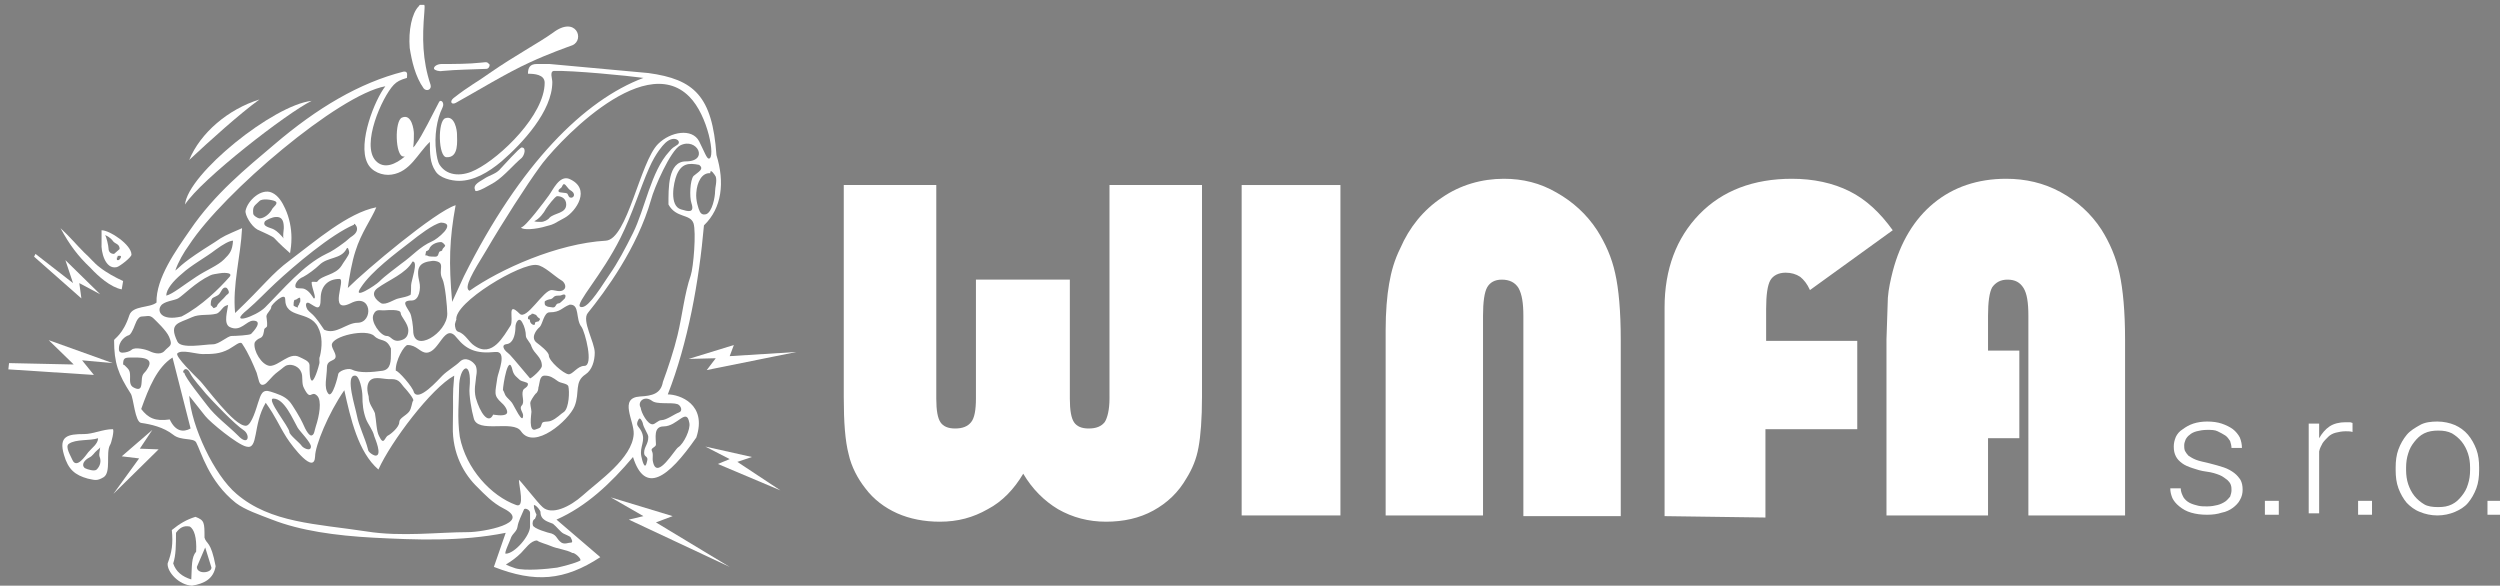 <?xml version="1.0" encoding="utf-8"?>
<!-- Generator: Adobe Illustrator 26.0.3, SVG Export Plug-In . SVG Version: 6.00 Build 0)  -->
<svg version="1.1" id="Vrstva_1" xmlns:v="https://vecta.io/nano"
	 xmlns="http://www.w3.org/2000/svg" xmlns:xlink="http://www.w3.org/1999/xlink" x="0px" y="0px" viewBox="0 0 359.4 84.2"
	 style="enable-background:new 0 0 359.4 84.2;" xml:space="preserve">
<rect x="0" y="0" width="359.4" height="84.2" fill="#808080" stroke="none"/>
<style type="text/css">
	.st0{fill-rule:evenodd;clip-rule:evenodd;fill:#2E3192;}
	.st1{fill:#2E3192;}
	.st2{fill-rule:evenodd;clip-rule:evenodd;fill:#FFFFFF;}
	.st3{fill:#FFFFFF;}
</style>
<g>
	<path class="st0" d="M-957.7,17.7c-1.1,0.4-1,5.6,0.2,5.6h0.2c-1.3,1.1-3,1.9-4.2,0.6c-2.1-2.3,0.9-9.2,2.6-10.9
		c0.5-0.5,0.9-0.7,1.9-1c0-0.4,0.2-1.1-0.5-0.9c-6.4,1.6-12.4,5.2-18.7,10.6c-4,3.4-8.5,7.1-12.2,12.4c-2,2.9-4.9,6.9-4.8,10.5
		c-1,0.8-3.4,0.4-3.9,1.8c-0.9,2.8-2.2,3.4-2.2,3.6c0,3.3,0.6,5,2.4,7.8c0.4,0.6,0.6,4.1,1.5,4.2c1.4,0.2,3.2,0.7,4.6,1.8
		c1.1,0.9,2.9,0.4,3.3,1.1c0.8,1.3,1.9,5.6,5.7,8.7c1.3,1,3.4,1.8,5.2,2.4c4.1,1.6,9.1,2.3,14.7,2.6c5.9,0.3,12.5,0.6,19-0.7
		l-1.7,4.9c5.9,2.3,10.2,2,15.4-1.4l-6.3-5.5c4.4-2,7.9-5.3,11.1-9.2c1.7,5.4,5,3.1,9.2-2.8c1.6-4.8-2.4-6.2-4.2-6.2
		c2.9-7.4,4.5-16.4,5.2-24.4c2.7-2.5,3-6.2,1.8-10.1c-0.6-8.6-3.2-10.9-9.9-11.9l-14.1-1.3l-1.8,0c-1,0-1.3,0.5-1.3,1.4
		c1,0,2.4,0.1,2.4,1.3c0,4.6-6.4,10.8-9.9,12.6c-1.7,0.9-4,1.1-5.3-0.7c-0.3-0.5-0.4-1.2-0.5-1.9c-0.3-2.2,0.1-4.7,0.9-6.3
		c0.4-0.8-0.3-1.3-0.5-0.8c-0.9,1.7-2.5,4.8-3.3,6c-0.1,0.2-0.2,0.3-0.4,0.5c0.2-0.7,0.1-1.5,0.1-2C-956,19.5-956.3,17.2-957.7,17.7
		 M-1010.8,37.8l6.9,6l-0.3-2.2l3,1.6l-5.1-4.9l1.1,3.2l-5.5-4.1C-1010.6,37.5-1010.8,37.8-1010.8,37.8z M-999.3,72.1l6.5-6.4
		l-2.7-0.1l1.8-2.7l-4.4,3.8l2.5,0.3C-995.7,66.9-999.3,72.1-999.3,72.1z M-1014.5,54.1l12.3,0.9l-1.7-2.2l4.4,0.4l-9.2-3.3l3.7,3.5
		l-9.4-0.2C-1014.4,53.2-1014.5,54.1-1014.5,54.1z M-1007,33.8c1.3,2.4,2.5,4,4.3,5.8c1.1,1,2.9,2.7,4.5,3l0.2-1.2
		c-1.1-0.5-2.4-1.2-3.4-2c-0.8-0.6-1.3-1.3-2.2-2.1C-1004.6,36.2-1005.5,35.1-1007,33.8z M-988.4,23.8c1.6-3.9,5.6-7.3,10.2-8.8
		C-981.2,17.2-985.4,21-988.4,23.8z M-989,30.3c0.5-4.4,12.8-14.4,18.3-14.9C-974.2,17-986.7,26.7-989,30.3z M-990.9,77.3
		c1.1-0.9,2.1-1.5,3.4-1.9c1.3,0.5,1.3,0.8,1.3,3.1c0.3,1,1,0.4,1.7,4.1c-0.3,1.8-1.5,2.4-3.4,2.8c-2,0-3.7-1.9-3.6-3.2
		C-990.9,80.5-990.7,79.3-990.9,77.3z M-986.1,79.8l-1.2,2.8c0,1.2,2,0.9,2.1,0.1L-986.1,79.8z M-990.3,77.7c0,1.7-0.1,3.1-0.4,4.4
		c0.4,1.2,1.2,1.9,2.6,2.3c0.1-1.9,0-3.3,0.7-4c0.1-2.1-0.3-3.2-0.9-3.6C-989.2,76.6-989.8,77-990.3,77.7z M-916.3,52.6l6.5-2
		l-0.5,1.5l9.7-0.5l-13,2.5l1.2-1.7L-916.3,52.6z M-913.9,65.2l6.7,1.5l-2.1,0.8l6.2,4.1l-9-3.9l1.7-0.7L-913.9,65.2z M-927.6,72.5
		l9,2.8l-2.4,0.9l10.6,6.4l-14.6-6.8l2.1-0.6L-927.6,72.5z M-991.7,43.3c-0.1-0.8,1-2,2.2-3c1.4-1.3,3.5-2.4,5-3.5
		c1.1-0.8,2-1.3,2.5-1.3c-0.1,1.5-0.5,1.9-1.3,2.7c-0.9,0.9-2.5,1.5-4,2.5C-989,41.7-990.8,43.1-991.7,43.3z M-919.8,62.3
		c1.9,0,3.2-2.8,3.7-0.5c0.2,0.9-0.8,3-1.6,3.5c-0.5,0.3-3,4.7-3.6,2.2c-0.2-0.7,0.1-1.1-0.2-1.7c-0.2-0.4,0.6-0.5,0.6-0.9
		C-921,64-921.3,62.4-919.8,62.3z M-923.2,59.7c0.1,0.7,1,2.4,1.7,2.4c0.3,0,0.7-0.6,1.3-0.6c0.7,0,1.8-0.9,2.5-1.1
		c0.7-0.2,0.3-1.1-0.2-1.2c-0.9-0.3-3,0.1-3.7-0.4C-922.6,57.9-923.7,58.9-923.2,59.7z M-922.3,67.4c0.4-0.8-0.4-0.6-0.4-1.2
		c0-1,0.6-1.2,0.6-2.3c0-0.4-0.7-1.3-0.8-2c-0.1-0.3-0.4-1-0.6-0.5c-0.4,0.9,0,0.9,0.4,1.7c0.7,1.4-0.4,2.2,0,3.6
		C-923.1,67.1-922.6,68.8-922.3,67.4z M-964.7,33.2c-3.3,1.5-8.5,5.8-11.4,8.5c-1.4,1.3-2.6,2.6-4,3.8c-3.1,2.4,1.2,1,2.5-0.3
		c2.6-2.6,5.6-6.1,8.9-7.7c0.8-0.4,1.6-0.9,2.4-1.5c0.7-0.5,1-0.8,1.4-1.2C-963.4,33.8-964.8,32.7-964.7,33.2z M-952,33
		c-1.1,0.2-3.3,1.9-4.4,2.7c-2.2,1.8-5.7,4.3-7.3,6.6c-1.3,2,2.2-0.3,2.7-0.8c0.9-0.9,2.2-1.8,3.2-2.6c1.6-1.2,2.6-2.4,4.4-3.2
		C-952.8,35.4-949.6,33-952,33z M-989.2,54.7c0.1,0.7,2.7,3.8,3.3,4.7c1.2,1.7,3,2.9,4.5,4.3c1.6,1.6,1.9-0.1,0.8-0.8
		c-1.3-0.9-4.6-4.2-5.5-5.3c-0.8-0.9-1.9-2-2.3-3C-988.9,53.5-989.7,54.7-989.2,54.7z M-976.3,58.3c1.6,0,2.8,3.1,3.5,4.2
		c0.3,0.6,2,2.2,2,2.7c0,0.8-1.2,0.2-1.4-0.2c-0.3-0.4-1.7-1.5-1.7-1.9C-974,62.4-977.4,58.3-976.3,58.3z M-964.5,54.9
		c-1.4,0,0.1,4.7,0.3,5.6c0.3,1.6,1.2,3.3,1.6,4.9c0.1,0.3,0.8,0.9,1.1,0.9c1,0-0.1-2.5-0.2-2.8c-0.2-0.9-0.9-1.7-1.2-2.5
		c-0.4-1-0.5-2-0.5-3.3C-963.4,57.1-963.8,54.9-964.5,54.9z M-990.9,52.4l2.7,10.3c-1.1,0.6-2.1,0.4-3-1.4c-2.1,0.3-3.2-0.2-4.2-1.5
		C-994.3,56.7-993.1,53.8-990.9,52.4z M-984.2,40.1c-0.4,0.1-0.8,0.1-1.3,0.3c-2.1,1-3.9,2.9-4.6,3.3c-0.5,0.3-2.1,0.4-2.5,1.1
		c-0.4,0.7,0,2.2,2.9,1.4c3-1.5,5.6-4.1,7-5.7C-982.1,40-983.7,40-984.2,40.1z M-998.6,51.3c-0.2-1.3,1-2,1.4-2.1
		c0.3-0.1,0.5-0.6,0.7-1c0.2-0.4,0.5-1.7,1.2-1.7c0.7,0,1.1-0.3,1.7,0.3c0.4,0.4,1.9,1.7,2.2,2.6c0.6,1.4,0.1,1.2-0.7,2.1
		c-0.6,0.6-1.7,0.2-2.3-0.1c-0.2-0.1-1.9-0.6-2.4-0.1c-0.2,0.2-0.8,0.4-1.3,0.4C-998.5,51.7-998.6,51.3-998.6,51.3z M-997.8,53.6
		c0.5,0.5,0.8,0.7,0.8,1.6c0,0.6-0.1,1.3,0.5,1.6c1.4,0.7,1.1-0.6,1.2-1.4c0.1-0.8,0.4-0.7,0.8-1.4c1.2-1.8-1.6-1.6-2.5-1.6
		c-1,0-1.2,0.1-1.2,1C-998,53.5-997.8,53.6-997.8,53.6z M-985.3,44.8c0-0.4,0-0.7,0.2-1c0.2-0.2,0.8-0.3,1-0.6
		c0.3-0.3,0.5-1.2,1.1-1c0.1,0.1,0.3,0.4,0.3,0.6c0,0.3-0.3,0.3-0.5,0.6c-0.1,0.2-1.2,1.1-1.2,1.4c0,0.1-0.4,0.3-0.5,0.3
		C-985.1,45.1-985.2,44.9-985.3,44.8z M-982.7,44.9c-0.1,0.9-0.7,2.7,0.2,3.2c1.6,0.8,2.4-1,3.4-1c1.5,0,0,1.6-0.3,1.9
		c-0.2,0.2-2.3,0.3-2.8,0.3c-0.6,0-1.8,1.2-2.7,1.2c-1.2,0-4.6,0.7-5.2-0.5c-1.3-2.7,0.2-2.6,2.1-3.5c1-0.5,2.2-0.1,3.4-0.4
		c0.4-0.1,0.7-0.6,1-0.9C-983.1,44.9-982.7,44.9-982.7,44.9z M-977.2,47.7c0,0.3-0.3,0.3-0.4,0.5c-0.1,0.5-0.1,1-0.6,1.3
		c-0.3,0.1-0.7,0.4-0.8,0.7c-0.2,1.1,1,3.3,2.2,3.3c1.2,0.1,2.8-2,4.2-1.3c0.6,0.3,1.5,0.6,1.6,1.2c0,0.8,0.1,2,0.3,2.2
		c0.3,0.2,0.8-0.8,1.2-2.4c0.1-0.3-0.1-0.7,0-1c0.3-1.3,0.3-2.9-0.3-4.3c-1.2-2.4-4.8-1.2-4.8-4c0-1.1-2,0.8-2,1.1
		c0,0.5-0.7,0.8-0.7,1.4c0,0,0,0.5,0.1,0.9C-977.2,47.5-977.2,47.6-977.2,47.7z M-973.2,44.1c-0.2,0-0.2,0.7-0.2,0.8
		c0,0.1,0.5,0.3,0.6,0.3c0.1,0,0-0.2,0.1-0.2c0.2-0.2,0.2-0.5,0.3-0.5c0.1,0,0.1-0.7,0-0.7C-972.8,43.7-972.9,44.1-973.2,44.1z
		 M-970.4,43.9c-0.2-0.3-0.6-1-1.2-1.3c-0.5-0.3-1.2,0-1.4-0.3c-0.2-0.4,0.3-1.2,1.1-1.5c0.6-0.3,1.8-1.2,2.3-1.7
		c1.2-1.2,3.2-0.8,3.9-2.3c0.2-0.5,0.4,0.3,0.4,0.5c0,0.4-0.9,1.5-1.1,1.9c-0.9,1.4-2.8,1.3-3.5,2.3c-0.1,0.1-0.8-0.1-0.8,0.2
		C-970.7,42.3-969.9,43.9-970.4,43.9z M-954.3,37.6c0.1,0,0.1-0.6,0.2-0.6c0.1,0,0.4-0.2,0.4-0.3c0.2-0.6,1-1,1.7-1
		c0.2,0,0.5,0.3,0.6,0.5c0,0.1-0.2,0.3-0.3,0.4c-0.2,0.2,0,0.3-0.3,0.4c-0.5,0-0.2,0.8-0.8,0.8c-0.2,0-0.9,0-1.1-0.1
		C-953.9,37.6-954.5,37.6-954.3,37.6z M-956.1,38.5c-1,1.7-3.5,2.7-5,3.8c-1.1,0.8-0.4,1.8,0.5,2.2c0.7,0.4,1.8-0.5,2.5-0.7
		c0.8-0.2,1.1-0.2,1.7-0.5c0.1,0,0.1-1.2,0.1-1.4C-956.3,41.4-955.2,38.4-956.1,38.5z M-960,45.5c-0.9,0.1-1.4-0.2-1.8,0.6
		c-0.5,1,1,3.1,1.9,3.1c0.7,0,0.9,1,2.1,0.6c0.7-0.2,1-0.7,1-1.4c0-1-1.1-2.1-1.1-2.5C-957.8,45.3-959.8,45.6-960,45.5z
		 M-953.2,38.4c-2.1,0.2-2.4,1-1.9,3.1c0.2,0.9,0,2.6-1.1,2.6c-1.6,0-0.8,0.8-0.2,1.6c0.3,0.5,0.5,2.2,0.5,2.7
		c0,3.5,4.9,0.4,4.9-2.4c0-0.9-0.4-4.2-0.7-5c-0.7-1.3,0.6-2.4-1.2-2.6C-953,38.4-953.1,38.4-953.2,38.4z M-966.6,41
		c-1.8,0-2.8,1.1-2.8,2.8c0,1.9-0.7,1.1-1.6,0.7c-0.6-0.3-0.7,0.2-0.3,1c0.2,0.5,0.7,0.6,1.1,1.1c0.6,0.7,1.2,1.7,1.4,1.8
		c1.7,0.8,3.2-1,4.8-1c2.3,0,2.1-4.4-1-2.8C-968.3,46.2-965.6,41-966.6,41z M-959.2,51.6c0,1.2,0,2.4-1.2,2.6
		c-1.5,0.2-3.3,0.4-4.5-0.2c-0.5-0.2-1.9,0.2-1.9,0.8c0,0.1-0.8,3.4-1.4,2.8c-0.8-0.8-0.2-2.3-0.2-3.7c0-0.9,0.8-0.9,1.1-1.2
		c0.5-0.5-0.5-1.4-0.5-2c0-1.3,5-2.4,6.2-1.3c0.9,1,1.7,0.2,2.4,1.8C-959.3,51-959.2,51.6-959.2,51.6z M-937,44.9
		c-0.1-0.2-0.1-0.3-0.1-0.5c0-0.2,0.7-0.4,0.9-0.4c0.2-0.1,0.2-0.1,0.3-0.2c0.2-0.2,0.3-0.3,0.7-0.3c0.3,0,0.4,0,0.6-0.1
		c0.5-0.2,0.6,0.1,0.4,0.5c-0.1,0.1-0.7,0.7-0.8,0.7c-0.6,0-0.4,0.6-0.9,0.6c-0.1,0-0.7-0.1-0.7-0.1C-936.7,45.1-937,44.9-937,44.9z
		 M-939.4,47c-0.1-0.1-0.1-0.1-0.1-0.3c0-0.2,0.1-0.3,0.3-0.4c0,0,0.2-0.1,0.2-0.1c0-0.1,0-0.1,0.1-0.1h0.1c0.1,0,0.2,0.1,0.3,0.1
		c0,0,0.2,0.1,0.2,0.1c0,0.1,0.4,0.5,0.5,0.5c0.1,0.1-0.1,0.3-0.1,0.3c0,0,0,0.1-0.1,0.1c-0.1,0-0.3,0.1-0.4,0.1
		c-0.1,0.1-0.1,0.2-0.1,0.3c0,0.1-0.1,0.1-0.2,0.1c-0.1,0-0.1,0-0.2-0.1c-0.1,0-0.3-0.3-0.3-0.4C-939.3,47.2-939.3,47.1-939.4,47z
		 M-942.3,50.4c0.8-0.3,1-1.6,1-2.5c0-0.6,0.5-1.6,1-0.6c0.3,0.5,0.5,1.3,0.5,1.9c0,0.4,0.7,1,0.8,1.5c0.4,1.1,1.5,1.5,1.5,2.8
		c0,0.5-1.5,1.8-1.7,1.8c-0.1,0-2.5-2.9-2.9-3.3c-0.4-0.4-0.7-0.5-0.9-1C-943.1,50.4-942.3,50.5-942.3,50.4z M-933.4,44.7
		c-1.1,0.4-1.4,1.1-2.9,1.1c-0.7,0-0.9,1.7-1.4,2.1c-0.5,0.5-1.4,1.7-0.4,2.3c0.4,0.3,1.7,1.3,1.7,1.8c0,0.8,2.1,2.6,2.8,2.7
		c0.5,0.1,1.3-1.2,2.3-1.2c1.4,0,0.1-4.9-0.4-5.6C-932.6,46.8-932,44.7-933.4,44.7z M-939.1,58.8c-0.2,0,0,1.1,0,1.3
		c0,0.3-0.6,3.1,0.7,2.5c0.5-0.2,0.6-0.1,0.8-0.8c0.1-0.4,0.8-0.2,1.3-0.4c0.8-0.2,1.4-0.9,1.9-1.3c0.8-0.5,0.9-2.9,0.6-3.7
		c-0.1-0.4-1.1-0.4-1.5-0.7c-0.7-0.5-1.1-0.8-1.9-0.8c-0.8,0-0.7,1.2-0.9,1.7c0,0.3-0.1,0.7-0.4,0.9
		C-938.6,57.7-939.2,58.9-939.1,58.8z M-943.1,57.1c0-0.7,0.8-5.6,1.4-2.8c0.2,0.7,0.6,0.9,1,1.3c0.3,0.3,1.2,0.3,1.2,0.6
		c0,0.5-0.6,0.6-0.7,0.9c-0.3,0.6,0.3,1.7-0.2,2.2c-0.4,0.4,0.2,1,0.2,1.4c0,1.5-1.3-1.4-1.6-1.8c-0.3-0.4-0.7-0.7-0.9-1
		C-942.8,57.8-942.9,57.1-943.1,57.1z M-949.9,46.9c-0.4-2.5,9.5-8.2,11.7-7.8c1,0.2,2.5,1.6,3.5,2.2c0.4,0.2,0.8,0.9,0.4,1.3
		c-0.5,0.5-1.3,0.1-1.8,0.1c-1.2,0-3.6,4.4-4.7,3.4c-1.9-1.9-0.8,0.8-1.3,1.7c-1,1.5-2.6,4.7-5.3,2.9c-0.8-0.5-1.3-1.7-2.3-2
		c-0.4-0.1-0.5-0.7-0.5-1.1C-950.1,47.4-949.9,46.8-949.9,46.9z M-962.5,58c-0.4-1.3-0.2-2,0.2-2.3c0.7-0.7,2.1-0.1,3.1-0.2
		c1.2,0,1.3,0.7,2,1.5c0.1,0.1,1.3,1.5,1.1,1.8c-0.2,0.2-0.2,1.1-0.6,1.6c-0.5,0.6-1.4,0.9-1.4,1.5c0,0.7-1.2,1.7-1.6,1.9
		c-0.5,0.2-0.6,1.6-1.3,0.1c-0.4-0.8-0.4-2.4-0.7-3.3C-961.9,59.6-962.5,59.1-962.5,58z M-958.6,54.3c-0.1-1.4,1.2-3.7,1.7-3.7
		c1.3,0,1.8,1.2,2.7,1.2c1.9,0,2.6-4.5,4.5-2.1c1.3,1.7,2.7,2.3,5.5,2c1.8-0.2,0.4,3,0.3,3.7c-0.3,2.2-0.6,2.5,0.6,3.6
		c0.8,0.6,1,1.4,0.7,1.7c-0.4,0.4-1.9,0.1-1.9,0.1c-0.7,1.5-1.9-0.3-2.5-2.4c-0.3-1.2,0-2.3,0-2.6c0-0.5,0.3-1.2-0.1-2
		c-0.4-0.7-1.5-1.4-2.3-0.6c-0.6,0.6-1.8,1.3-2.5,2c-0.6,0.6-3.4,3.8-4.1,2.4C-956.1,56.7-958.3,54.2-958.6,54.3L-958.6,54.3z
		 M-986.3,51.8c-0.9,0-3.1-0.7-3.7-0.1c-0.4,0.4,2.7,3.4,3.1,3.8c0.8,0.8,5,6.8,6.8,6.7c0.8-0.1,1.5-2.7,1.7-3.3
		c0.4-1.2,0.6-2.1,1.8-1.6c0.8,0.3,1.9,0.5,2.7,1.4c0.3,0.4,1.7,2.6,1.9,3.1c0.5,1.2,1,2,1.4,1.9c0.3-0.1,0.4-0.7,0.6-1.3
		c0.5-1.5,0.9-3.7,0.2-4.4c-0.9-0.9-0.9,0.8-1.9-1.1c-0.4-0.8-0.1-1.7-0.4-2.3c-0.3-0.7-1.2-1.2-2-1c-0.4,0.1-0.6,0.3-1.3,0.9
		c-1,0.8-1.5,1.8-2.1,1.9c-0.7,0.1-0.7-0.8-1-1.7c-0.4-1.2-1.1-2.7-2.1-4.2c-0.3-0.4-1,0.3-1.9,0.8
		C-983.8,51.8-984.9,51.8-986.3,51.8L-986.3,51.8z M-1001.2,33.9l0,1.9c0,1.2,0.6,4,2.3,3.5c0.4-0.1,2.1-1.4,2.1-1.8
		C-996.8,36.1-999.9,33.9-1001.2,33.9z M-1000.7,34.8c0.2,0.2,0.5,1.5,0.5,1.9c0,0.5,0.4,0.8,0.8,0.8c0.1,0,0.9-0.7,0.9-0.7
		c0-0.7-0.6-0.7-1-1.2C-999.8,35.1-1000.2,34.8-1000.7,34.8z M-998.9,37.9c0,0.1,0,0.2,0,0.3c0.1,0.1,0.1,0.1,0.2,0.1
		c0.2,0,0.4-0.4,0.4-0.5c0-0.1-0.2-0.2-0.3-0.2C-998.8,37.6-998.8,37.7-998.9,37.9C-998.8,38-998.8,37.9-998.9,37.9z M-999.4,62.7
		c-1.4,0-2.9,0.8-4.1,0.8c-2.5,0-3.7,0.3-2.9,3c0.6,2.1,1.6,2.9,3.4,3.4c1,0.2,1.3,0.4,2.3-0.2c1.1-0.7,0.3-3.5,0.9-4.6
		C-999.6,64.8-999.1,62.7-999.4,62.7z M-1001.5,63.9c-1.2,0.4-3.2,0.2-4.2,0.8c-0.6,0.4,0.3,1.8,0.5,2.3c0.6,1.5,1.9-0.6,2.3-1.1
		C-1002.5,65.3-1001.5,64.7-1001.5,63.9z M-1001.2,65.4c-0.1,0.2-0.3,0.3-0.4,0.4c-0.5,0.4-0.6,0.9-1.2,1.1c-0.6,0.2-1.2,1-0.6,1.5
		c0.3,0.2,1.4,0.5,1.7,0.2c0.4-0.6,0.7-1.2,0.4-1.9C-1001.4,66.3-1001.2,65.7-1001.2,65.4z M-913.4,25.7c-1.1-0.1-1.9,1.3-2,2.8
		c-0.1,1.1,0.3,2.3,0.5,2.7c0.2,0.4,0.5,0.6,1,0.5c1-0.3,1.3-2.5,1.3-3.3c0-0.6,0.3-1.4,0.2-2.1C-912.5,26.1-913.2,25-913.4,25.7z
		 M-914.7,24.7c0.8,0.6-0.2,1-0.8,1.6c-0.6,0.6-0.7,3-0.4,3.9c0.5,1.5-0.5,1.2-1.5,0.9c-1.7-0.5-1.1-3.8-0.6-5
		C-917.2,24.4-916.2,24.4-914.7,24.7z M-938.1,78.7c-0.9,0-1.7,1.2-2.3,1.8s-1.4,1.2-2.1,1.6c-0.4,0.2,1.1,0.6,1.3,0.6
		c1.4,0.4,4.6,0.2,6-0.1c0.9-0.2,2.5-0.6,3.3-1c0.3-0.2-0.9-1.1-1-1.2c-0.9-0.5-2.3-0.6-3.1-1C-936.8,79.2-937.7,79-938.1,78.7z
		 M-940.1,74.3c-0.3,0.7-0.8,1.7-0.9,2.5c-0.1,0.7-0.6,0.9-0.9,1.5c-0.1,0.4-1.1,2.4-0.9,2.4c1.3,0,3.5-2.7,3.5-3.9
		c0-0.7,0-1.4,0-2.1C-939.3,74.3-940.1,74-940.1,74.3z M-938.7,74.3c0.2,0.3,0.2,0.7,0.3,0.8c0.1,0.1-0.2,0.7-0.2,0.7
		c-0.2,0.1-0.4,0.6-0.3,0.9c0.2,0.5,2.3,1,2.7,1.2c0.9,0.3,0.8,0.8,1.4,1.3c0.5,0.3,1,0,1.4,0c0.4,0,0-0.8-0.1-0.8
		c-0.1-0.1-0.8-0.4-1-0.5c-0.4-0.2-1.1-1.1-1.6-1.3c-0.8-0.4-1.8-0.6-1.8-1.8c0-0.2-0.5-0.8-0.7-0.9
		C-939,73.6-938.8,74.1-938.7,74.3z M-988.4,57.9c0.3,4.4,3.6,11.5,6.8,14.2c4.9,4.1,11.5,4.3,18.8,5.4c5,0.8,10.4,0.1,14.6,0.1
		c2.2,0,9.4-1.3,5.1-3.5c-1.6-0.8-2.8-2.1-3.7-3c-1.9-1.9-3.7-4.9-3.6-8.8c0.1-5-0.1-3.9,0.2-7.3c-3.2,1.9-9,9.6-10.9,13.6
		c-3-2.5-4.1-7.4-4.9-11.4c-2.4,3.4-4.2,8-4.2,9.6c-0.1,2.7-3.2-1.3-4.1-2.7c-1.3-1.9-1.6-2.9-3-5c-1.9,3.2-0.9,6.8-2.8,6.3
		c-1.2-0.3-5.2-3.5-5.9-4.4C-986.1,60.8-988.4,57.9-988.4,57.9z M-947.2,28.2c-0.4-0.8,0.9-1.3,1.3-1.6c0.8-0.5,1.8-0.7,2.5-1.5
		c0.3-0.4,2.7-3,3-3c0.7,0,0.5,1.2,0,1.5c-1.2,1-2.5,2.6-3.9,3.5C-944.5,27.2-947.2,28.9-947.2,28.2z M-945,10.1
		c-0.5-0.4-0.3-0.4-1.2-0.3C-948,10-950,10-951.9,10c-0.7,0-1.2,0.4-1.1,0.7c0.1,0.3,0.6,0.4,1.2,0.3c2.1-0.2,4.1-0.2,6.3-0.3
		C-945.2,10.7-945,10.4-945,10.1z M-923,12.1c-2.1-0.3-10.3-1.1-13-1c-0.7,0-0.2,1.1-0.2,1.6c0,4.2-4.3,8.8-7.3,11.4
		c-1.9,1.6-4,2.8-6.1,2.8c-1.1,0-2.8-0.4-3.4-1.4c-0.8-1.3-0.8-2.5-0.8-4.3c-1.8,1.7-2.8,4.3-5.5,4.7c-1.3,0.2-2.9-0.4-3.5-1.7
		c-1.4-2.9,1.2-9.1,2.7-11c-6.8,1.2-23.4,15.4-28.3,22.9c-0.7,1.1-1.5,2.5-1.9,3.8c0.9-0.7,0.8-1,5.7-4.1c1.3-0.8,1.4-0.8,4-2
		c-0.2,4-1.4,8.2-1,12.2c4.1-4,5.2-5.6,7.9-7.6c3.6-2.8,8.3-6.9,12.4-7.7c-0.7,1.7-2.2,3.7-3,6.3c-0.5,1.5-0.9,3.8-1.1,5.3
		c2.6-2.5,12.7-11,15.6-11.9c-0.9,4.9-1,8.4-0.5,14l1.7-3.7C-940.6,24.4-931.4,15.2-923,12.1z M-919.2,30.3c1.1,2,3.2,1.3,3.6,2.7
		c0.4,1.2,0,6.3-0.4,7.5c-0.9,2.6-1.2,5.7-1.9,8.6c-0.5,2.1-1.4,4.8-2.1,6.7c-0.3,1.7-1.5,2.1-3.3,2.2c-3.1,0.2-0.8,3.5-0.9,5.4
		c-0.2,3.5-5.1,6.8-7.3,8.8c-1.9,1.7-4.5,2.9-5.9,1.7c-0.7-0.6-3.4-4.1-3.4-4c0,0.9,0.9,4.1-0.4,3.6c-3.6-1.3-7.3-5.2-8.1-9.9
		c-0.5-2.8-0.2-5.2-0.2-7.1c0-3.2,1.9-4.2,1.5,0.1c-0.1,0.9,0.3,3.3,0.6,4.3c0.5,2.3,5.7,0.2,6.9,1.9c1.9,2.8,6.9-1.6,7.7-3.6
		c0.8-2-0.1-3.5,1.6-4.7c0.9-0.6,1.3-1.9,1.3-3.1c0-1.5-1.9-4.6-1-5.8c2.5-3.1,7.1-9.3,9.2-16.4c0.4-1.6,2.9-7.1,4.2-7.8
		c2.5-1.2,4.2,2.4,0.8,2.4C-919.3,24.1-919.2,28-919.2,30.3z M-947.9,42.7c-0.9-0.4,0.5-2.7,2.4-5.8c2.4-4.1,5.8-9.4,7.7-12.1
		c1.8-2.5,14.8-17,21.7-10.1c2.7,2.7,3.8,8.9,2.8,9c-0.3,0-0.6-0.9-1.4-2.6c-1-1.9-4.2-1.4-5.9,0.4c-2.6,2.6-4.4,13.8-7.5,14
		C-935.2,35.8-943.5,39.6-947.9,42.7z M-932,44.9c-0.7-0.4,3.2-4.4,5.9-9.8c1.7-3.5,2.9-7.3,4.1-10.1c1-2.3,2.1-3.4,2.1-3.4
		c1.4-1.6,2.7-0.5,2,0c-0.6,0.4-0.7,0.4-1.2,1c-2.6,2.8-3.5,8.3-5.2,11.7c-1.1,2.2-2.2,4.3-3.4,6.1C-929.7,43.3-931.1,45.4-932,44.9
		z M-940.5,33.6c0.6,0,3.6-3.9,4.1-4.6c0.6-0.8,1.5-2.9,2.9-2.3c3.3,1.3,1,4.7-0.6,5.6c-1.6,0.9-1.4,0.9-2.6,1.2
		C-938.4,33.9-940.4,34-940.5,33.6z M-938.6,32.8c0.7-0.3,1.4-1.2,1.8-1.8c0.2-0.3,1.3-1.8,1.6-1.8c0.7,0,1.3,0.4,1.3,1.2
		c0,1.3-1.7,1.2-2.4,1.9c-0.2,0.3-0.8,0.7-1.2,0.7C-938,32.9-938.4,32.9-938.6,32.8z M-935.1,28.4c0-0.3,0.5-0.5,0.6-0.8
		c0.1-0.2,0.2-0.5,0.5-0.2c0.2,0.2,0.3,0.4,0.5,0.6c0.2,0.2,0.6,0.3,0.7,0.7c0.1,0.3-0.2,0.6-0.5,0.5c-0.2,0-0.3-0.3-0.4-0.5
		C-933.9,28.6-935.2,28.8-935.1,28.4z M-978.5,33.9c-1-0.4-1.8-2.1-1.7-2.8c0.3-1.4,2.3-3.3,3.8-2.6c0.9,0.4,1.5,1.5,1.9,2.3
		c0.6,1.3,0.9,2.8,0.9,4.2c0,0.9,0,1.6-0.2,2.2c-1.7-1.4-2.1-1.9-2.3-2.2C-976.3,34.8-977.6,34.3-978.5,33.9z M-979.3,31.6
		c0-1.1,0.3-1.1,1-1.9c0.4-0.4,1.7-0.2,2.2,0c0.7,0.3-0.3,0.9-0.4,1.2c-0.3,0.6-1.2,1.3-1.8,1.3C-978.5,32.3-979.3,31.8-979.3,31.6z
		 M-974.7,35.3c-0.4-0.5-1-1.1-1.4-1.3c-0.5-0.3-1.9-0.4-1.3-1.2c0.2-0.2,1.2-0.6,1.5-0.6c1.1-0.2,1.2,0.8,1.2,1.6
		C-974.7,34-975,35.1-974.7,35.3z M-951.5,17.8c-1.1,0.4-1,5.6,0.2,5.6c1.8,0.1,1.5-2.4,1.5-3.3C-949.8,19.6-950.1,17.3-951.5,17.8z
		 M-950.2,15c2.3-1.9,3.4-2.4,5.2-3.6c3.6-2.6,7.1-4.4,9.2-5.9c3.4-2.5,4.6,1.1,2.8,1.8c-0.8,0.3-3.4,1.2-6.2,2.5
		c-3.3,1.5-7.8,4.3-10.6,5.9C-950.5,16-950.8,15.4-950.2,15z M-954.4,2.6c-0.3,3.6-0.3,6.8,0.9,10.4c0.2,0.7-0.6,1-1,0.5
		c-1.2-1.7-1.8-3.9-1.9-5.9c-0.2-2.5,0.4-5,1.3-6c0.1-0.1,0.1-0.1,0.2-0.2h0.6C-954.3,1.7-954.3,2.2-954.4,2.6z M-744.2,55.7V30.3
		l0.2-6c0.1-1.3,0.4-2.6,0.7-3.8c1.1-4.2,3.1-7.6,5.9-9.9c2.9-2.3,6.3-3.5,10.4-3.5c2.8,0,5.4,0.6,7.8,1.9c2.4,1.3,4.4,3.1,5.9,5.4
		c1.2,1.9,2.1,4,2.7,6.3c0.5,2.3,0.8,5.5,0.8,9.6v25.4h-14V26.9c0-1.9-0.2-3.2-0.7-4c-0.5-0.8-1.2-1.2-2.3-1.2c-1,0-1.8,0.4-2.2,1.1
		c-0.4,0.7-0.6,2.1-0.6,4.1v5h4.5v12.6h-4.5v11.2H-744.2z M-776.2,55.7V25.7c0-5.6,1.7-10.1,5-13.5c3.4-3.4,7.8-5.1,13.3-5.1
		c3.2,0,5.9,0.6,8.3,1.8c2.4,1.2,4.5,3.1,6.2,5.6l-11.9,8.7c-0.4-0.9-0.9-1.5-1.4-1.9c-0.6-0.4-1.3-0.6-2.1-0.6
		c-1,0-1.8,0.4-2.2,1.1c-0.4,0.7-0.6,2.1-0.6,4.1v4.6h13.2V43h-13.2v12.7L-776.2,55.7L-776.2,55.7z M-816.5,55.7V29
		c0-2.8,0.2-5,0.5-6.8c0.3-1.8,0.8-3.5,1.6-5.1c1.3-3,3.3-5.5,6-7.3c2.6-1.8,5.7-2.7,8.9-2.7c2.7,0,5.3,0.7,7.6,2
		c2.3,1.3,4.3,3.1,5.8,5.5c1.2,1.9,2.1,3.9,2.6,6.2c0.5,2.2,0.8,5.5,0.8,9.6v25.4h-13.9V26.9c0-1.8-0.2-3.2-0.7-4
		c-0.5-0.8-1.3-1.2-2.4-1.2c-1,0-1.7,0.4-2.2,1.1c-0.4,0.7-0.6,2.1-0.6,4.1v28.9H-816.5L-816.5,55.7z M-837.2,8h14.3v47.7h-14.3V8z
		 M-881.3,8v30.9c0,1.7,0.2,2.8,0.6,3.4c0.4,0.6,1.1,0.9,2.1,0.9c1.1,0,1.8-0.3,2.3-1s0.7-1.8,0.7-3.4V21.7h13.5v17.2
		c0,1.7,0.2,2.8,0.6,3.4c0.4,0.6,1.1,0.9,2.1,0.9c1.1,0,1.8-0.3,2.3-1c0.5-0.6,0.7-1.8,0.7-3.4V8h13.4v30.5c0,3.2-0.2,5.7-0.5,7.3
		c-0.3,1.7-0.9,3.2-1.7,4.4c-1.2,2.1-2.9,3.7-4.9,4.7c-2,1.1-4.3,1.6-6.8,1.6c-2.5,0-4.8-0.6-6.9-1.8c-2.1-1.2-3.8-2.9-5.1-5.2
		c-1.3,2.2-3,4-5.1,5.2c-2.1,1.2-4.4,1.8-6.9,1.8c-2.2,0-4.3-0.4-6.1-1.2c-1.8-0.8-3.4-2-4.6-3.7c-1.1-1.4-2-3.1-2.5-5
		s-0.7-4.7-0.7-8.3V8H-881.3L-881.3,8z"/>
	<g>
		<path id="B" class="st0" d="M-872.4,69l-4.5,14.3h-4l-2.5-9.6l-2.5,9.6h-4.1l-4.5-14.3h4.2l2.6,9.7l2.4-9.7h3.8l2.4,9.7l2.7-9.7
			H-872.4z"/>
	</g>
	<path class="st0" d="M-849.8,69l-4.5,14.3h-4l-2.5-9.6l-2.5,9.6h-4.1L-872,69h4.1l2.6,9.7l2.4-9.7h3.8l2.4,9.7l2.7-9.7H-849.8z
		 M-827.3,69l-4.5,14.3h-4.1l-2.5-9.6l-2.5,9.6h-4.1l-4.5-14.3h4.2l2.6,9.7l2.4-9.7h3.8l2.4,9.7l2.7-9.7H-827.3z M-825.5,79h4.3v4.3
		h-4.3V79z"/>
	<g>
		<path id="B_00000049208599097256157470000002075492484217047227_" class="st0" d="M-797.1,69l-4.5,14.3h-4.1l-2.5-9.6l-2.5,9.6
			h-4.1l-4.5-14.3h4.2l2.6,9.7l2.4-9.7h3.8l2.4,9.7l2.7-9.7H-797.1z"/>
	</g>
	<path class="st0" d="M-791.4,83.3h-3.9V69h3.9V83.3z M-791.4,66.8h-3.9v-3.2h3.9V66.8z M-774.9,83.3h-3.9v-8.1
		c0-2.3-0.8-3.5-2.5-3.5c-1.1,0-1.9,0.3-2.3,0.9c-0.5,0.6-0.7,1.7-0.7,3.1v7.5h-3.9V69h3.7v2c0.5-0.8,1.2-1.4,2-1.8
		c0.8-0.4,1.6-0.6,2.5-0.6c2,0,3.3,0.5,4.1,1.5c0.8,1,1.1,2.5,1.1,4.4L-774.9,83.3L-774.9,83.3z M-764.2,66.6l-1.4-0.1
		c-1,0-1.5,0.5-1.5,1.6V69h2.7v2.6h-2.7v11.7h-3.9V71.6h-2.3V69h2.3v-1.1c0-1.3,0.4-2.4,1.2-3.2s2-1.2,3.6-1.2c0.4,0,0.8,0,1.2,0.1
		l0.9,0.1C-764.2,63.6-764.2,66.6-764.2,66.6z M-753.8,77.7v-1.5c-0.3,0.3-0.9,0.4-1.7,0.6l-2,0.3c-0.5,0.1-0.9,0.3-1.3,0.6
		c-0.4,0.3-0.6,0.8-0.6,1.4c0,0.7,0.2,1.2,0.7,1.4c0.4,0.3,1,0.4,1.8,0.4c1.3,0,2.2-0.3,2.6-1.1C-754,79.3-753.8,78.5-753.8,77.7
		 M-749.4,83.3h-4l-0.2-0.8c0-0.2-0.1-0.4-0.1-0.6c-0.6,0.6-1.3,1-2.1,1.3c-0.9,0.3-1.8,0.4-2.7,0.4c-1.5,0-2.6-0.4-3.5-1.1
		c-0.9-0.7-1.3-1.8-1.3-3.2c0-1.5,0.4-2.5,1.3-3.1c0.9-0.6,1.9-1,3.2-1.2l3.5-0.5c0.9-0.2,1.4-0.7,1.4-1.4c0-0.8-0.2-1.3-0.6-1.6
		s-1.1-0.4-1.9-0.4c-0.8,0-1.4,0.2-1.8,0.5s-0.7,0.9-0.8,1.6h-3.9c0-1.7,0.6-2.9,2-3.7c1.3-0.8,2.9-1.1,4.8-1.1
		c1.8,0,3.3,0.3,4.5,0.9c1.2,0.6,1.8,1.7,1.8,3.2v7.4c0,0.7,0,1.3,0.1,1.9C-749.7,82.6-749.6,83-749.4,83.3L-749.4,83.3z M-746.7,79
		h4.3v4.3h-4.3V79z M-726.6,78.7c0,1.8-0.6,3-1.9,3.8c-1.2,0.8-2.8,1.2-4.7,1.2c-1.9,0-3.5-0.4-4.8-1.2c-1.3-0.8-1.9-2.1-1.9-3.8
		h3.7c0,0.8,0.3,1.4,0.9,1.8c0.6,0.4,1.3,0.6,2.2,0.6c0.7,0,1.3-0.1,1.8-0.4c0.5-0.3,0.8-0.8,0.8-1.4c0-0.8-1.1-1.5-3.3-2
		s-3.7-1-4.5-1.5s-1.2-1.4-1.2-2.5c0-1.7,0.6-2.8,1.8-3.5s2.7-1.1,4.4-1.1c1.8,0,3.2,0.3,4.4,1.1c1.1,0.7,1.8,1.9,1.9,3.5h-3.7
		c0-0.7-0.2-1.2-0.8-1.5s-1.1-0.4-1.9-0.4c-0.6,0-1.1,0.1-1.5,0.3s-0.6,0.5-0.6,1.1c0,0.6,0.3,1,0.8,1.2c0.5,0.2,1.6,0.5,3.3,0.9
		c1.7,0.4,2.9,0.9,3.7,1.4C-727,76.6-726.6,77.5-726.6,78.7 M-709.8,83.3h-4.8l-3.9-6.4l-1.5,1.5v4.9h-3.9V63.5h3.9v10.6l5-5.1h4.7
		l-5.4,5.3L-709.8,83.3z"/>
</g>
<g>
	<path class="st0" d="M-596.6,67.2c1.7,5.4,5,3.1,9.1-2.8c1.6-4.8-2.4-6.2-4.1-6.2c2.9-7.4,4.5-16.3,5.2-24.3
		c2.6-2.5,3-6.2,1.8-10.1c-0.6-8.5-3.2-10.9-9.8-11.8l-14.1-1.3l-1.8,0c-1,0-1.3,0.5-1.3,1.4c0.9,0,2.4,0.1,2.4,1.3
		c0,4.6-6.3,10.7-9.9,12.5c-1.7,0.9-4,1.1-5.2-0.7c-0.3-0.5-0.4-1.2-0.5-1.9c-0.3-2.2,0.1-4.7,0.9-6.3c0.4-0.8-0.3-1.3-0.5-0.8
		c-0.9,1.7-2.4,4.8-3.3,6c-0.1,0.2-0.2,0.3-0.4,0.5c0.1-0.7,0.1-1.5,0.1-2c0-0.5-0.3-2.9-1.7-2.3c-1.1,0.4-1,5.6,0.2,5.6h0.2
		c-1.3,1.1-3,1.9-4.2,0.6c-2.1-2.3,0.9-9.1,2.6-10.9c0.5-0.5,0.9-0.7,1.9-1c0-0.4,0.2-1-0.5-0.9c-6.3,1.6-12.4,5.2-18.6,10.5
		c-4,3.4-8.5,7-12.1,12.3c-2,2.9-4.9,6.9-4.8,10.4c-1,0.8-3.4,0.4-3.9,1.8c-0.9,2.8-2.2,3.4-2.2,3.6c0,3.3,0.6,4.9,2.4,7.7
		c0.4,0.6,0.6,4.1,1.5,4.2c1.4,0.2,3.2,0.6,4.6,1.7c1.1,0.9,2.9,0.4,3.3,1.1c0.7,1.3,1.8,5.6,5.7,8.7c1.3,1,3.4,1.7,5.2,2.4
		c4.1,1.6,9.1,2.3,14.6,2.6c5.9,0.3,12.5,0.6,19-0.7l-1.7,4.9c5.9,2.3,10.1,2,15.3-1.4l-6.3-5.4C-603.3,74.3-599.8,71.1-596.6,67.2z
		 M-594.6,67.9c-0.3,1.4-0.7-0.3-0.8-0.8c-0.3-1.4,0.7-2.2,0-3.6c-0.4-0.8-0.9-0.8-0.4-1.7c0.2-0.4,0.5,0.2,0.6,0.5
		c0.1,0.7,0.8,1.6,0.8,2c0,1.1-0.6,1.4-0.6,2.3C-595,67.3-594.3,67-594.6,67.9z M-588.5,62.3c0.2,0.9-0.8,3-1.6,3.5
		c-0.5,0.3-3,4.7-3.6,2.2c-0.2-0.7,0.1-1.1-0.2-1.7c-0.2-0.4,0.6-0.5,0.6-0.9c0-0.9-0.4-2.6,1.1-2.6
		C-590.2,62.8-588.9,60-588.5,62.3z M-590.2,59.6c0.5,0.2,0.8,1,0.2,1.2c-0.6,0.2-1.8,1.1-2.5,1.1c-0.5,0-0.9,0.6-1.3,0.6
		c-0.7,0-1.6-1.6-1.7-2.4c-0.5-0.8,0.5-1.8,1.6-1C-593.2,59.7-591.1,59.3-590.2,59.6z M-588.3,41.1c-0.9,2.6-1.2,5.7-1.9,8.6
		c-0.5,2.1-1.4,4.8-2.1,6.7c-0.3,1.7-1.5,2.1-3.2,2.2c-3.1,0.2-0.8,3.5-0.9,5.4c-0.2,3.5-5.1,6.8-7.3,8.8c-1.9,1.7-4.5,2.9-5.8,1.7
		c-0.7-0.6-3.4-4.1-3.4-3.9c0,0.9,0.9,4.1-0.4,3.6c-3.6-1.3-7.2-5.2-8.1-9.8c-0.5-2.8-0.2-5.1-0.2-7.1c0-3.1,1.9-4.2,1.5,0.1
		c-0.1,0.9,0.3,3.3,0.6,4.3c0.5,2.3,5.7,0.2,6.8,1.9c1.9,2.8,6.9-1.6,7.7-3.6c0.8-2-0.1-3.5,1.6-4.6c0.9-0.6,1.3-1.9,1.3-3.1
		c0-1.5-1.9-4.6-1-5.7c2.5-3.1,7.1-9.3,9.1-16.3c0.4-1.6,2.8-7.1,4.2-7.8c2.4-1.2,4.2,2.3,0.8,2.3c-2.6,0-2.5,3.9-2.5,6.2
		c1.1,2,3.1,1.3,3.6,2.7C-587.5,34.9-587.9,40-588.3,41.1z M-644.1,62.3c-0.2-0.5-1.5-2.7-1.9-3.1c-0.7-0.8-1.8-1.1-2.7-1.4
		c-1.2-0.4-1.4,0.4-1.8,1.6c-0.2,0.6-0.9,3.2-1.7,3.3c-1.7,0.2-6-5.9-6.8-6.6c-0.5-0.5-3.5-3.4-3.1-3.8c0.6-0.6,2.7,0.1,3.6,0.1
		c1.4,0,2.5,0,3.8-0.7c0.9-0.5,1.6-1.2,1.9-0.8c1,1.5,1.6,3,2.1,4.2c0.3,0.9,0.3,1.9,1,1.7c0.5-0.1,1-1.1,2.1-1.9
		c0.7-0.5,0.9-0.8,1.3-0.9c0.7-0.2,1.7,0.2,2,1c0.3,0.6,0,1.6,0.4,2.3c1,2,1,0.2,1.9,1.1c0.7,0.7,0.3,2.9-0.2,4.4
		c-0.2,0.6-0.2,1.2-0.6,1.3C-643.1,64.2-643.6,63.5-644.1,62.3z M-642.9,65.7c0,0.8-1.2,0.2-1.4-0.2c-0.3-0.4-1.7-1.5-1.7-1.9
		c0-0.7-3.4-4.8-2.3-4.8c1.6,0,2.8,3,3.5,4.2C-644.5,63.5-642.9,65.1-642.9,65.7z M-653.5,64.2c-1.4-1.4-3.2-2.7-4.4-4.3
		c-0.6-0.8-3.2-4-3.3-4.7c-0.5,0,0.2-1.2,0.8,0c0.5,1,1.6,2.1,2.3,3c0.9,1,4.1,4.4,5.5,5.3C-651.6,64.1-651.9,65.7-653.5,64.2z
		 M-656.5,46.7c0.4-0.1,0.7-0.6,1-0.9c0.4-0.4,0.8-0.3,0.7-0.4c-0.1,0.9-0.7,2.7,0.2,3.2c1.6,0.8,2.4-0.9,3.4-0.9
		c1.5,0,0,1.6-0.3,1.9c-0.2,0.2-2.3,0.3-2.8,0.3c-0.6,0-1.8,1.2-2.7,1.2c-1.2,0-4.6,0.7-5.1-0.4c-1.3-2.7,0.2-2.6,2.1-3.5
		C-658.9,46.6-657.7,46.9-656.5,46.7z M-657.3,45.4c0-0.4,0-0.7,0.2-1c0.2-0.2,0.7-0.3,1-0.6c0.3-0.3,0.5-1.2,1.1-0.9
		c0.1,0.1,0.3,0.4,0.3,0.6c0,0.3-0.3,0.3-0.5,0.6c-0.1,0.2-1.2,1.1-1.2,1.4c0,0.1-0.4,0.3-0.5,0.3
		C-657.1,45.6-657.2,45.4-657.3,45.4z M-636.9,35.4c-0.5,0.3-0.8,0.7-1.4,1.1c-0.8,0.6-1.7,1.2-2.4,1.5c-3.3,1.6-6.2,5.1-8.8,7.7
		c-1.3,1.3-5.5,2.7-2.5,0.3c1.4-1.2,2.6-2.5,4-3.8c2.8-2.6,8-7,11.3-8.4C-636.9,33.3-635.5,34.4-636.9,35.4z M-642.5,44.4
		c-0.2-0.3-0.6-1-1.2-1.3c-0.5-0.3-1.2,0-1.4-0.3c-0.2-0.4,0.3-1.2,1.1-1.5c0.6-0.3,1.8-1.2,2.3-1.7c1.2-1.2,3.1-0.8,3.9-2.3
		c0.2-0.5,0.4,0.3,0.4,0.5c0,0.4-0.9,1.5-1.1,1.9c-0.9,1.4-2.8,1.3-3.5,2.3c-0.1,0.1-0.8-0.1-0.8,0.1
		C-642.8,42.9-642,44.5-642.5,44.4z M-641.7,53.8c-0.4,1.6-0.9,2.6-1.1,2.4c-0.3-0.2-0.3-1.4-0.3-2.2c0-0.6-0.9-0.9-1.5-1.2
		c-1.4-0.7-2.9,1.3-4.2,1.3c-1.2-0.1-2.4-2.2-2.2-3.3c0.1-0.3,0.5-0.6,0.8-0.7c0.5-0.2,0.5-0.8,0.6-1.3c0.1-0.2,0.4-0.2,0.4-0.5
		c0-0.1,0-0.2,0-0.4c0-0.3-0.1-0.8-0.1-0.9c0-0.5,0.7-0.9,0.7-1.4c0-0.3,2-2.2,2-1.1c0,2.9,3.5,1.6,4.7,4c0.7,1.3,0.6,2.9,0.3,4.2
		C-641.8,53.1-641.6,53.5-641.7,53.8z M-644.9,45.7c-0.1,0-0.6-0.2-0.6-0.3c0-0.1,0-0.8,0.2-0.8c0.3,0,0.4-0.3,0.7-0.3
		c0.1,0,0.1,0.7,0,0.7c-0.1,0,0,0.3-0.3,0.5C-644.8,45.5-644.7,45.7-644.9,45.7z M-642.3,47.1c-0.4-0.5-0.8-0.7-1.1-1.1
		c-0.4-0.7-0.2-1.2,0.3-0.9c0.9,0.5,1.6,1.3,1.6-0.7c0-1.7,1-2.8,2.7-2.8c1,0-1.7,5.1,1.6,3.5c3.1-1.6,3.3,2.8,1,2.8
		c-1.6,0-3.1,1.8-4.8,1C-641.1,48.8-641.7,47.8-642.3,47.1z M-632.1,46.1c0.1,0,2.1-0.2,2.1,0.4c0,0.5,1.1,1.5,1.1,2.5
		c0,0.7-0.3,1.2-1,1.4c-1.3,0.4-1.4-0.6-2.1-0.6c-0.9,0-2.4-2.1-1.9-3.1C-633.5,45.8-633,46.2-632.1,46.1z M-633.3,42.9
		c1.5-1.1,4.1-2.1,5-3.8c0.9-0.1-0.2,2.8-0.2,3.4c0,0.2,0,1.4-0.1,1.4c-0.6,0.3-0.9,0.3-1.7,0.5c-0.6,0.1-1.8,1-2.5,0.7
		C-633.7,44.6-634.4,43.7-633.3,42.9z M-628.4,44.7c1.1,0,1.3-1.8,1.1-2.6c-0.5-2.1-0.1-2.9,1.9-3.1c0.1,0,0.2,0,0.2,0
		c1.8,0.2,0.5,1.3,1.2,2.6c0.4,0.8,0.7,4.1,0.7,5c0,2.8-4.9,5.8-4.9,2.4c0-0.4-0.2-2.2-0.5-2.6C-629.2,45.5-630,44.7-628.4,44.7z
		 M-626.5,38.2c0.1,0,0.1-0.6,0.2-0.6c0.1,0,0.4-0.2,0.4-0.3c0.2-0.6,1-1,1.7-1c0.2,0,0.5,0.3,0.6,0.5c0,0.1-0.2,0.3-0.3,0.4
		c-0.2,0.2,0,0.3-0.3,0.4c-0.5,0-0.2,0.8-0.8,0.8c-0.2,0-0.9,0-1.1-0.1C-626.1,38.2-626.6,38.2-626.5,38.2z M-625.5,36.2
		c-1.8,0.8-2.7,2-4.4,3.2c-1,0.8-2.3,1.7-3.2,2.6c-0.5,0.5-4,2.8-2.6,0.8c1.5-2.3,5-4.9,7.2-6.6c1-0.8,3.2-2.5,4.3-2.7
		C-621.8,33.6-624.9,36-625.5,36.2z M-640.6,54.3c0-0.9,0.8-0.9,1.1-1.2c0.5-0.5-0.4-1.4-0.4-2c0-1.3,5-2.4,6.1-1.3
		c0.9,0.9,1.7,0.2,2.4,1.8c0,0,0,0.6,0,0.6c0,1.2,0,2.4-1.2,2.6c-1.5,0.2-3.3,0.4-4.5-0.2c-0.5-0.2-1.9,0.2-1.9,0.8
		c0,0.1-0.8,3.4-1.4,2.7C-641.2,57.2-640.6,55.7-640.6,54.3z M-636.6,55.5c0.7-0.1,1.1,2.2,1.1,2.9c0,1.2,0.1,2.2,0.5,3.3
		c0.3,0.8,1,1.6,1.2,2.5c0.1,0.3,1.2,2.8,0.2,2.8c-0.3,0-1.1-0.5-1.1-0.9c-0.4-1.6-1.3-3.3-1.6-4.9C-636.5,60.1-638,55.5-636.6,55.5
		z M-633.8,60.9c-0.3-0.9-0.8-1.4-0.8-2.4c-0.4-1.3-0.1-2,0.2-2.3c0.7-0.7,2.1-0.1,3.1-0.2c1.2,0,1.3,0.7,2,1.4
		c0.1,0.1,1.3,1.5,1.1,1.7c-0.2,0.2-0.2,1.1-0.6,1.6c-0.5,0.6-1.4,0.9-1.4,1.5c0,0.7-1.2,1.7-1.6,1.9c-0.5,0.2-0.6,1.6-1.3,0.1
		C-633.5,63.5-633.5,61.9-633.8,60.9z M-630.7,54.8c-0.1-1.4,1.2-3.7,1.7-3.7c1.3,0,1.8,1.1,2.7,1.1c1.9,0,2.6-4.5,4.4-2.1
		c1.3,1.6,2.7,2.3,5.5,2c1.8-0.2,0.4,3,0.3,3.7c-0.3,2.2-0.6,2.5,0.6,3.6c0.7,0.6,1,1.4,0.7,1.6c-0.4,0.4-1.9,0.1-1.9,0.1
		c-0.7,1.5-1.9-0.3-2.5-2.4c-0.3-1.2,0-2.3,0-2.6c0-0.5,0.3-1.2,0-2c-0.4-0.7-1.5-1.4-2.3-0.6c-0.6,0.6-1.8,1.3-2.5,2
		c-0.6,0.6-3.4,3.8-4.1,2.4C-628.3,57.2-630.4,54.7-630.7,54.8z M-610.4,39.6c1,0.1,2.5,1.6,3.5,2.2c0.4,0.2,0.8,0.9,0.4,1.3
		c-0.5,0.5-1.3,0.1-1.8,0.1c-1.2,0-3.6,4.4-4.6,3.4c-1.9-1.9-0.8,0.8-1.3,1.7c-1,1.5-2.6,4.7-5.2,2.9c-0.8-0.5-1.3-1.7-2.3-2
		c-0.4-0.1-0.5-0.7-0.5-1.1c0-0.1,0.2-0.7,0.2-0.6C-622.4,45-612.6,39.3-610.4,39.6z M-604,48.5c0.5,0.7,1.8,5.6,0.4,5.6
		c-1,0-1.7,1.3-2.3,1.2c-0.7-0.1-2.8-1.9-2.8-2.7c0-0.5-1.3-1.5-1.7-1.8c-1-0.7-0.1-1.9,0.4-2.3c0.4-0.4,0.6-2.1,1.4-2.1
		c1.6,0,1.8-0.7,2.9-1.1C-604.2,45.2-604.9,47.4-604,48.5z M-598.4,35.7c1.7-3.4,2.9-7.3,4.1-10c1-2.3,2.1-3.4,2.1-3.4
		c1.4-1.6,2.7-0.5,2,0c-0.6,0.4-0.7,0.4-1.2,1c-2.6,2.8-3.5,8.3-5.2,11.7c-1.1,2.2-2.2,4.3-3.4,6c-1.9,2.9-3.3,5-4.2,4.6
		C-604.9,45.1-601.1,41.1-598.4,35.7z M-612.6,59.8c-0.4,0.4,0.2,1,0.2,1.4c0,1.5-1.3-1.4-1.6-1.8c-0.3-0.4-0.7-0.7-0.9-1
		c-0.1-0.1-0.3-0.8-0.4-0.8c0-0.7,0.8-5.6,1.4-2.8c0.2,0.7,0.6,0.9,1,1.3c0.3,0.3,1.2,0.3,1.2,0.6c0,0.5-0.6,0.6-0.7,0.9
		C-612.7,58.3-612.1,59.3-612.6,59.8z M-614.3,52.5c-0.4-0.4-0.7-0.5-0.9-1c-0.2-0.6,0.6-0.5,0.7-0.6c0.8-0.3,1-1.6,1-2.4
		c0-0.6,0.5-1.6,1-0.6c0.3,0.5,0.5,1.3,0.5,1.9c0,0.4,0.7,1,0.8,1.5c0.4,1.1,1.5,1.5,1.5,2.8c0,0.5-1.5,1.8-1.7,1.8
		C-611.5,55.8-613.9,52.9-614.3,52.5z M-611.7,47.2c0-0.2,0.1-0.3,0.3-0.4c0,0,0.2-0.1,0.2-0.1c0-0.1,0-0.1,0.1-0.1h0.1
		c0.1,0,0.2,0.1,0.3,0.1c0,0,0.2,0.1,0.2,0.1c0,0.1,0.4,0.5,0.5,0.5c0.1,0.1-0.1,0.3-0.1,0.3c0,0,0,0.1-0.1,0.1
		c-0.1,0-0.3,0.1-0.4,0.1c-0.1,0.1-0.1,0.2-0.1,0.3c0,0.1-0.1,0.1-0.2,0.1c-0.1,0-0.1,0-0.2-0.1c-0.1,0-0.3-0.3-0.3-0.4
		c0,0,0-0.2-0.1-0.3C-611.7,47.4-611.7,47.4-611.7,47.2z M-611.3,59.3c-0.2,0.1,0.5-1,0.7-1.2c0.3-0.2,0.4-0.6,0.4-0.9
		c0.2-0.5,0.1-1.7,0.9-1.7c0.8,0,1.2,0.3,1.9,0.8c0.4,0.3,1.3,0.3,1.5,0.7c0.2,0.8,0.1,3.1-0.6,3.7c-0.5,0.3-1.1,1-1.9,1.3
		c-0.5,0.2-1.2,0-1.3,0.4c-0.2,0.7-0.3,0.6-0.8,0.8c-1.2,0.6-0.7-2.2-0.7-2.5C-611.2,60.3-611.5,59.3-611.3,59.3z M-609.4,44.9
		c0-0.2,0.7-0.4,0.9-0.4c0.2-0.1,0.2-0.1,0.3-0.2c0.2-0.2,0.3-0.3,0.7-0.3c0.3,0,0.4,0,0.6-0.1c0.5-0.2,0.6,0.1,0.4,0.5
		c-0.1,0.1-0.7,0.7-0.8,0.7c-0.6,0-0.4,0.6-0.9,0.6c-0.1,0-0.7-0.1-0.7-0.1c-0.1,0-0.4-0.2-0.4-0.2
		C-609.4,45.3-609.4,45.1-609.4,44.9z M-588.2,30.7c0.5,1.5-0.5,1.2-1.5,0.9c-1.7-0.5-1.1-3.8-0.6-5c0.7-1.6,1.7-1.7,3.2-1.4
		c0.8,0.6-0.1,1-0.8,1.6C-588.4,27.4-588.5,29.8-588.2,30.7z M-584.7,26.9c0.2,0.7-0.1,1.5-0.1,2.1c0,0.8-0.4,3-1.3,3.3
		c-0.4,0.1-0.7,0-0.9-0.4c-0.2-0.4-0.6-1.6-0.5-2.7c0.1-1.5,0.8-2.9,2-2.8C-585.5,25.6-584.8,26.7-584.7,26.9z M-588.5,15.4
		c2.7,2.7,3.8,8.9,2.8,8.9c-0.3,0-0.6-0.9-1.4-2.5c-1-1.9-4.1-1.4-5.9,0.4c-2.6,2.6-4.4,13.7-7.5,13.9c-7,0.4-15.2,4.1-19.6,7.2
		c-0.9-0.4,0.5-2.7,2.4-5.8c2.4-4.1,5.8-9.4,7.7-12C-608.3,23-595.3,8.6-588.5,15.4z M-660.5,36.7c4.9-7.5,21.5-21.6,28.2-22.8
		c-1.5,1.9-4,8.1-2.6,11c0.6,1.3,2.2,1.9,3.5,1.7c2.7-0.4,3.7-3,5.5-4.7c0,1.7,0,3,0.8,4.2c0.6,1,2.3,1.4,3.4,1.4
		c2.1,0,4.2-1.2,6.1-2.8c3-2.6,7.3-7.2,7.3-11.4c0-0.5-0.4-1.5,0.2-1.6c2.6-0.1,10.8,0.7,12.9,1c-8.4,3.2-17.6,12.3-25.7,28.5
		l-1.7,3.7c-0.5-5.6-0.4-9,0.5-13.9c-2.9,0.9-12.9,9.3-15.5,11.9c0.2-1.5,0.6-3.8,1.1-5.3c0.8-2.6,2.3-4.6,3-6.3
		c-4.1,0.8-8.8,4.9-12.4,7.6c-2.7,2-3.7,3.6-7.9,7.6c-0.4-4,0.8-8.1,1-12.2c-2.5,1.1-2.6,1.1-3.9,2c-4.8,3-4.8,3.4-5.7,4.1
		C-662,39.2-661.2,37.8-660.5,36.7z M-661.5,40.9c1.4-1.3,3.5-2.4,4.9-3.5c1.1-0.8,2-1.3,2.5-1.3c-0.1,1.5-0.5,1.9-1.3,2.7
		c-0.9,0.9-2.5,1.5-4,2.5c-1.7,1.1-3.4,2.5-4.3,2.7C-663.7,43.1-662.7,41.9-661.5,40.9z M-664.5,45.5c0.4-0.7,2-0.8,2.5-1.1
		c0.7-0.4,2.5-2.3,4.6-3.3c0.4-0.2,0.8-0.2,1.3-0.3c0.4-0.1,2.1-0.2,1.5,0.5c-1.4,1.6-4,4.2-6.9,5.7
		C-664.6,47.7-665,46.2-664.5,45.5z M-670.5,51.9c-0.1-1.3,1-2,1.4-2.1c0.3-0.1,0.5-0.6,0.7-1c0.2-0.4,0.5-1.7,1.2-1.7
		c0.7,0,1.1-0.3,1.7,0.3c0.4,0.4,1.8,1.7,2.2,2.6c0.6,1.4,0.1,1.2-0.7,2.1c-0.6,0.6-1.7,0.2-2.3-0.1c-0.2-0.1-1.9-0.6-2.4-0.1
		c-0.2,0.2-0.8,0.4-1.3,0.4C-670.5,52.3-670.5,51.8-670.5,51.9z M-668.4,57.2c-0.6-0.3-0.5-1-0.5-1.6c0-0.9-0.2-1-0.8-1.6L-670,54
		c0-0.9,0.2-1,1.1-1c0.9,0,3.6-0.2,2.4,1.6c-0.4,0.7-0.7,0.6-0.8,1.4C-667.3,56.7-667.1,57.9-668.4,57.2z M-663.2,61.8
		c-2.1,0.3-3.1-0.2-4.1-1.5c1.1-3.1,2.3-6,4.5-7.4l2.6,10.2C-661.3,63.8-662.4,63.5-663.2,61.8z M-620.3,78c-4.2,0-9.6,0.7-14.6-0.1
		c-7.2-1.1-13.8-1.3-18.7-5.4c-3.2-2.7-6.5-9.7-6.8-14.1l2.3,2.9c0.7,0.9,4.6,4.1,5.9,4.4c1.8,0.5,0.9-3.1,2.8-6.3
		c1.5,2.1,1.8,3.1,3,5c0.9,1.4,4,5.4,4.1,2.7c0-1.5,1.9-6.2,4.2-9.5c0.9,4.1,2,8.9,4.9,11.4c1.8-3.9,7.6-11.6,10.8-13.5
		c-0.3,3.4-0.1,2.3-0.2,7.3c-0.1,3.9,1.6,6.9,3.6,8.8c0.9,0.9,2.1,2.2,3.7,3C-611,76.7-618.2,78-620.3,78z M-614.1,78.7
		c0.3-0.6,0.8-0.8,0.9-1.5c0.1-0.7,0.6-1.7,0.9-2.4c0.1-0.4,0.9,0,0.9,0.4c0,0.7,0,1.4,0,2c0,1.3-2.2,3.9-3.5,3.9
		C-615.2,81.1-614.2,79.1-614.1,78.7z M-604.2,82.1c-0.8,0.4-2.4,0.8-3.3,1c-1.4,0.2-4.6,0.5-6,0.1c-0.2-0.1-1.6-0.5-1.3-0.6
		c0.7-0.4,1.5-1,2.1-1.6s1.4-1.8,2.3-1.8c0.4,0.3,1.3,0.5,2,0.8c0.9,0.4,2.2,0.5,3.1,1C-605,81-603.9,81.9-604.2,82.1z M-606.6,78.2
		c0.2,0.1,0.9,0.4,1,0.5c0,0,0.5,0.8,0.1,0.8c-0.4,0-0.9,0.3-1.4,0c-0.7-0.5-0.6-1-1.4-1.3c-0.5-0.1-2.6-0.7-2.7-1.2
		c-0.1-0.3,0-0.8,0.3-0.9c0,0,0.3-0.6,0.2-0.7c-0.1-0.1-0.2-0.5-0.3-0.8c0-0.2-0.2-0.7,0.2-0.4c0.2,0.1,0.7,0.7,0.7,0.9
		c0,1.2,1.1,1.4,1.8,1.7C-607.7,77.2-607,78-606.6,78.2z"/>
	<polygon class="st0" points="-676.2,42.2 -673.2,43.8 -678.2,38.9 -677.1,42.2 -682.5,38 -682.7,38.4 -675.9,44.4 	"/>
	<polygon class="st0" points="-665.7,63.3 -670.1,67.1 -667.7,67.4 -671.3,72.5 -664.8,66.1 -667.5,66 	"/>
	<polygon class="st0" points="-675.8,53.3 -671.4,53.7 -680.6,50.4 -677,53.9 -686.3,53.7 -686.4,54.6 -674.1,55.4 	"/>
	<path class="st0" d="M-670.1,43.1l0.2-1.2c-1.1-0.5-2.4-1.2-3.4-2c-0.8-0.6-1.3-1.3-2.2-2.1c-1.1-1.1-2-2.2-3.4-3.5
		c1.3,2.4,2.5,4,4.3,5.7C-673.5,41.2-671.7,42.8-670.1,43.1z"/>
	<path class="st0" d="M-660.4,24.5c3-2.8,7.2-6.6,10.1-8.7C-654.8,17.2-658.8,20.6-660.4,24.5z"/>
	<path class="st0" d="M-642.8,16.1c-5.5,0.5-17.7,10.5-18.2,14.9C-658.7,27.4-646.3,17.7-642.8,16.1z"/>
	<path class="st0" d="M-659.5,75.8c-1.3,0.4-2.3,1-3.4,1.9c0.2,2,0,3.2-0.6,4.8c-0.1,1.2,1.6,3.1,3.5,3.2c1.8-0.3,3.1-1,3.4-2.8
		c-0.7-3.7-1.3-3.1-1.6-4.1C-658.2,76.6-658.2,76.3-659.5,75.8z M-659.4,80.8c-0.7,0.8-0.6,2.1-0.7,4c-1.3-0.4-2.2-1.1-2.6-2.3
		c0.4-1.2,0.4-2.7,0.4-4.4c0.5-0.7,1.1-1.1,2-0.9C-659.7,77.6-659.3,78.7-659.4,80.8z M-658.1,80.2l0.9,2.9c0,0.8-2.1,1-2.1-0.1
		L-658.1,80.2z"/>
	<polygon class="st0" points="-588.6,53.1 -584.7,53 -586,54.7 -573.1,52.2 -582.7,52.7 -582.2,51.1 	"/>
	<polygon class="st0" points="-579.5,67.2 -586.2,65.7 -582.7,67.5 -584.4,68.2 -575.4,72 -581.6,67.9 	"/>
	<polygon class="st0" points="-590.9,75.7 -599.8,73 -595.2,75.7 -597.2,76.3 -582.7,83 -593.3,76.6 	"/>
	<path class="st0" d="M-670.8,39.9c0.4-0.1,2.1-1.4,2.1-1.8c0-1.4-3.1-3.5-4.3-3.5l0,1.9C-673.1,37.6-672.5,40.3-670.8,39.9z
		 M-670.2,38.4c0,0.1-0.2,0.5-0.4,0.5c-0.1,0-0.2,0-0.2-0.1c0-0.1,0-0.2,0-0.3c0.1,0,0.1,0.1,0.1,0c0-0.2,0-0.3,0.2-0.2
		C-670.4,38.2-670.2,38.3-670.2,38.4z M-671.4,36.1c0.3,0.5,1,0.4,1,1.2c0,0-0.8,0.7-0.8,0.7c-0.5,0-0.8-0.3-0.8-0.8
		c0-0.3-0.3-1.7-0.5-1.9C-672.2,35.4-671.8,35.7-671.4,36.1z"/>
	<path class="st0" d="M-671.4,63.2c-1.4,0-2.8,0.7-4.1,0.7c-2.4,0-3.7,0.3-2.9,3c0.6,2.1,1.6,2.9,3.4,3.4c1,0.2,1.3,0.4,2.3-0.2
		c1.1-0.7,0.3-3.5,0.9-4.6C-671.6,65.3-671.1,63.2-671.4,63.2z M-677.2,67.6c-0.2-0.5-1.1-1.9-0.5-2.3c1-0.7,3-0.4,4.2-0.8
		c0,0.8-0.9,1.4-1.4,2C-675.3,67-676.6,69-677.2,67.6z M-673.7,69c-0.3,0.3-1.3,0-1.7-0.2c-0.6-0.5,0-1.2,0.6-1.5
		c0.6-0.3,0.7-0.7,1.2-1.1c0.1-0.1,0.3-0.2,0.4-0.4c0,0.3-0.2,0.9-0.1,1.3C-673,67.8-673.2,68.5-673.7,69z"/>
	<path class="st0" d="M-624,11.7c2.1-0.2,4.1-0.2,6.3-0.3c0.3,0,0.5-0.3,0.5-0.6c-0.4-0.4-0.3-0.4-1.2-0.3c-1.8,0.2-3.9,0.2-5.7,0.2
		c-0.7,0-1.2,0.4-1.1,0.7C-625.1,11.6-624.5,11.8-624,11.7z"/>
	<path class="st0" d="M-616.5,27.8c1.4-0.9,2.7-2.5,3.9-3.5c0.4-0.4,0.7-1.5,0-1.5c-0.3,0-2.7,2.7-3,3c-0.6,0.8-1.7,1-2.4,1.5
		c-0.4,0.3-1.7,0.8-1.3,1.6C-619.4,29.5-616.7,27.9-616.5,27.8z"/>
	<path class="st0" d="M-608.7,29.6c-0.5,0.7-3.4,4.6-4,4.6c0.2,0.4,2.1,0.3,3.7-0.2c1.2-0.3,0.9-0.3,2.6-1.2
		c1.6-0.9,3.9-4.2,0.6-5.6C-607.2,26.7-608.1,28.8-608.7,29.6z M-608.6,32.8c-0.2,0.3-0.8,0.6-1.2,0.6c-0.4,0-0.8,0-1-0.1
		c0.7-0.3,1.4-1.2,1.7-1.8c0.2-0.3,1.3-1.8,1.6-1.8c0.7,0,1.3,0.4,1.3,1.2C-606.2,32.2-607.9,32.1-608.6,32.8z M-606.8,28.3
		c0.1-0.2,0.2-0.5,0.5-0.2c0.2,0.2,0.3,0.4,0.5,0.6c0.2,0.2,0.6,0.3,0.7,0.7c0.1,0.3-0.2,0.6-0.5,0.5c-0.2,0-0.3-0.3-0.4-0.5
		c-0.1-0.3-1.3-0.1-1.3-0.4C-607.4,28.7-606.9,28.6-606.8,28.3z"/>
	<path class="st0" d="M-650.6,34.5c0.9,0.4,2.2,1,2.4,1.2c0.2,0.2,0.6,0.7,2.3,2.2c0.1-0.6,0.2-1.3,0.2-2.2c0-1.4-0.3-2.9-0.9-4.2
		c-0.4-0.9-1-1.9-1.9-2.3c-1.5-0.7-3.5,1.1-3.8,2.6C-652.4,32.4-651.5,34-650.6,34.5z M-646.8,34.3c0,0.3-0.2,1.3,0,1.5
		c-0.4-0.5-1-1.1-1.4-1.3c-0.5-0.3-1.8-0.4-1.3-1.2c0.2-0.2,1.1-0.6,1.5-0.6C-646.9,32.6-646.8,33.5-646.8,34.3z M-650.3,30.4
		c0.4-0.4,1.7-0.2,2.2,0c0.7,0.3-0.3,0.9-0.4,1.2c-0.3,0.6-1.1,1.3-1.8,1.3c-0.2,0-0.9-0.4-0.9-0.7
		C-651.3,31.1-651.1,31.1-650.3,30.4z"/>
	<path class="st0" d="M-623.6,18.5c-1.1,0.4-1,5.6,0.2,5.6c1.8,0.1,1.5-2.4,1.5-3.3C-621.9,20.3-622.2,18-623.6,18.5z"/>
	<path class="st0" d="M-622.4,15.7c-0.6,0.5-0.3,1,0.3,0.7c2.9-1.6,7.3-4.3,10.6-5.8c2.8-1.3,5.4-2.2,6.2-2.5
		c1.8-0.8,0.5-4.3-2.8-1.8c-2.1,1.5-5.6,3.3-9.2,5.9C-619,13.3-620.1,13.8-622.4,15.7z"/>
	<path class="st0" d="M-626.7,14.2c0.4,0.5,1.2,0.2,1-0.5c-1.2-3.6-1.2-6.8-0.9-10.4c0-0.4,0.1-0.9,0-1.1h-0.6
		c-0.1,0-0.1,0.1-0.2,0.2c-1,1-1.5,3.5-1.3,6C-628.4,10.3-627.9,12.5-626.7,14.2z"/>
</g>
<path class="st0" d="M-417.2,59.2V33.9l0.2-6c0.1-1.3,0.4-2.6,0.7-3.8c1.1-4.2,3.1-7.5,5.9-9.8c2.8-2.3,6.3-3.5,10.4-3.5
	c2.8,0,5.4,0.6,7.8,1.9s4.4,3.1,5.9,5.4c1.2,1.9,2.1,4,2.6,6.3c0.5,2.3,0.8,5.5,0.8,9.5v25.3h-13.9V30.5c0-1.9-0.2-3.2-0.7-4
	c-0.5-0.8-1.2-1.2-2.3-1.2c-1,0-1.7,0.4-2.2,1.1c-0.4,0.7-0.6,2.1-0.6,4.1v5h4.5v12.6h-4.5v11.1H-417.2z"/>
<path class="st0" d="M-449.1,59.2V29.3c0-5.5,1.7-10,5-13.4c3.3-3.4,7.8-5.1,13.3-5.1c3.1,0,5.9,0.6,8.3,1.8
	c2.4,1.2,4.4,3.1,6.2,5.6l-11.9,8.6c-0.4-0.9-0.9-1.5-1.4-1.9c-0.6-0.4-1.3-0.6-2.1-0.6c-1,0-1.8,0.4-2.2,1.1
	c-0.4,0.7-0.6,2.1-0.6,4.1v4.6h13.2v12.7h-13.2v12.7L-449.1,59.2L-449.1,59.2z"/>
<path class="st0" d="M-489.2,59.2V32.6c0-2.7,0.2-5,0.5-6.7c0.3-1.8,0.8-3.5,1.6-5.1c1.3-3,3.3-5.5,6-7.3c2.6-1.8,5.7-2.7,8.9-2.7
	c2.7,0,5.2,0.6,7.6,2c2.3,1.3,4.3,3.1,5.8,5.4c1.2,1.9,2.1,3.9,2.6,6.2c0.5,2.2,0.8,5.4,0.8,9.6v25.3h-13.9V30.5
	c0-1.8-0.2-3.1-0.7-4c-0.5-0.8-1.3-1.2-2.4-1.2c-1,0-1.7,0.4-2.1,1.1c-0.4,0.7-0.6,2.1-0.6,4.1v28.7H-489.2L-489.2,59.2z"/>
<rect x="-509.9" y="11.7" class="st0" width="14.2" height="47.5"/>
<path class="st0" d="M-553.8,11.7v30.7c0,1.7,0.2,2.8,0.6,3.4c0.4,0.6,1.1,0.9,2.1,0.9c1.1,0,1.8-0.3,2.3-0.9
	c0.4-0.6,0.7-1.8,0.7-3.4V25.3h13.5v17.1c0,1.7,0.2,2.8,0.6,3.4c0.4,0.6,1.1,0.9,2.1,0.9c1.1,0,1.8-0.3,2.3-0.9
	c0.4-0.6,0.7-1.8,0.7-3.4V11.7h13.3v30.4c0,3.2-0.2,5.7-0.5,7.3c-0.3,1.7-0.9,3.1-1.7,4.4c-1.2,2.1-2.8,3.6-4.8,4.7
	c-2,1.1-4.3,1.6-6.8,1.6c-2.5,0-4.8-0.6-6.9-1.8c-2-1.2-3.7-2.9-5-5.1c-1.3,2.2-3,4-5.1,5.1c-2.1,1.2-4.3,1.8-6.9,1.8
	c-2.2,0-4.3-0.4-6.1-1.2c-1.8-0.8-3.4-2-4.6-3.6c-1.1-1.4-2-3.1-2.4-4.9c-0.5-1.9-0.7-4.6-0.7-8.2V11.7H-553.8L-553.8,11.7z"/>
<path class="st1" d="M-420.7,78.3c0-0.3,0-0.5-0.1-0.8c-0.1-0.3-0.3-0.5-0.5-0.7c-0.3-0.2-0.6-0.5-1.1-0.7c-0.5-0.2-1.1-0.4-1.9-0.5
	s-1.4-0.3-2-0.5c-0.6-0.2-1.1-0.4-1.5-0.7c-0.4-0.3-0.7-0.6-0.9-1c-0.2-0.4-0.3-0.8-0.3-1.4c0-0.5,0.1-0.9,0.3-1.4
	c0.2-0.4,0.5-0.8,1-1.1c0.4-0.3,0.9-0.6,1.5-0.8c0.6-0.2,1.3-0.3,2-0.3c0.8,0,1.5,0.1,2.1,0.3c0.6,0.2,1.2,0.5,1.6,0.8
	c0.4,0.3,0.8,0.8,1,1.2c0.2,0.5,0.3,1,0.3,1.5h-1.5c0-0.3-0.1-0.7-0.2-1c-0.2-0.3-0.4-0.6-0.7-0.8c-0.3-0.2-0.7-0.4-1.1-0.6
	c-0.4-0.2-0.9-0.2-1.5-0.2c-0.6,0-1.1,0.1-1.5,0.2c-0.4,0.1-0.8,0.3-1,0.5c-0.3,0.2-0.5,0.5-0.6,0.7c-0.1,0.3-0.2,0.5-0.2,0.8
	c0,0.3,0,0.5,0.1,0.8c0.1,0.2,0.3,0.5,0.5,0.7c0.3,0.2,0.6,0.4,1.1,0.6c0.5,0.2,1.1,0.3,1.9,0.5c0.8,0.2,1.5,0.4,2.1,0.6
	c0.6,0.2,1.1,0.5,1.5,0.8c0.4,0.3,0.7,0.7,0.9,1c0.2,0.4,0.3,0.8,0.3,1.4c0,0.5-0.1,1-0.4,1.5c-0.2,0.4-0.6,0.8-1,1.1
	c-0.4,0.3-1,0.6-1.6,0.7c-0.6,0.2-1.3,0.3-2.1,0.3c-0.9,0-1.6-0.1-2.3-0.3c-0.7-0.2-1.2-0.5-1.7-0.9c-0.5-0.4-0.8-0.8-1-1.2
	c-0.2-0.5-0.3-0.9-0.3-1.4h1.5c0,0.5,0.2,0.9,0.4,1.3c0.2,0.3,0.5,0.6,0.9,0.8c0.4,0.2,0.8,0.3,1.2,0.4c0.4,0.1,0.9,0.1,1.3,0.1
	c0.6,0,1.1-0.1,1.5-0.2c0.4-0.1,0.8-0.3,1.1-0.5c0.3-0.2,0.5-0.5,0.7-0.7C-420.8,78.9-420.7,78.6-420.7,78.3z"/>
<path class="st1" d="M-403.3,69.9c-0.3-0.1-0.7-0.1-1-0.1c-0.5,0-1,0.1-1.4,0.2c-0.4,0.1-0.8,0.3-1.1,0.6c-0.3,0.3-0.6,0.6-0.8,0.9
	c-0.2,0.4-0.4,0.7-0.5,1.2v8.9h-1.5V68.7h1.5l0,2.1c0.4-0.7,0.9-1.3,1.5-1.7c0.6-0.4,1.4-0.6,2.3-0.6c0.2,0,0.4,0,0.6,0
	c0.2,0,0.3,0.1,0.4,0.1L-403.3,69.9z"/>
<path class="st1" d="M-397.1,75c0-0.9,0.1-1.8,0.4-2.6c0.3-0.8,0.7-1.5,1.2-2.1c0.5-0.6,1.2-1,1.9-1.4s1.6-0.5,2.5-0.5
	c0.9,0,1.8,0.2,2.5,0.5s1.4,0.8,1.9,1.4c0.5,0.6,0.9,1.3,1.2,2.1c0.3,0.8,0.4,1.7,0.4,2.6v0.4c0,0.9-0.1,1.8-0.4,2.6
	c-0.3,0.8-0.7,1.5-1.2,2.1c-0.5,0.6-1.2,1-1.9,1.3c-0.7,0.3-1.6,0.5-2.5,0.5s-1.8-0.2-2.5-0.5c-0.8-0.3-1.4-0.8-1.9-1.3
	c-0.5-0.6-0.9-1.3-1.2-2.1c-0.3-0.8-0.4-1.7-0.4-2.6V75z M-395.6,75.4c0,0.7,0.1,1.4,0.3,2c0.2,0.6,0.5,1.2,0.9,1.7
	c0.4,0.5,0.9,0.9,1.4,1.2c0.6,0.3,1.2,0.4,2,0.4s1.4-0.1,2-0.4c0.6-0.3,1-0.7,1.4-1.2c0.4-0.5,0.7-1,0.9-1.7c0.2-0.6,0.3-1.3,0.3-2
	V75c0-0.7-0.1-1.4-0.3-2c-0.2-0.6-0.5-1.2-0.9-1.7c-0.4-0.5-0.9-0.9-1.4-1.2c-0.6-0.3-1.2-0.4-2-0.4c-0.7,0-1.4,0.1-2,0.4
	c-0.6,0.3-1,0.7-1.4,1.2c-0.4,0.5-0.7,1-0.9,1.7c-0.2,0.6-0.3,1.3-0.3,2V75.4z"/>
<rect x="-415.8" y="79.8" class="st1" width="2" height="2"/>
<rect x="-402.5" y="79.8" class="st1" width="2" height="2"/>
<rect x="-383.1" y="78.6" class="st1" width="2" height="2"/>
<g>
	<path class="st2" d="M91,65.7c1.7,5.4,5,3.1,9.1-2.8c1.6-4.8-2.4-6.2-4.1-6.2c2.9-7.4,4.5-16.3,5.2-24.3c2.6-2.5,3-6.2,1.8-10.1
		c-0.6-8.5-3.2-10.9-9.8-11.8L79,9.2l-1.8,0c-1,0-1.3,0.5-1.3,1.4c0.9,0,2.4,0.1,2.4,1.3c0,4.6-6.3,10.7-9.9,12.5
		c-1.7,0.9-4,1.1-5.2-0.7c-0.3-0.5-0.4-1.2-0.5-1.9c-0.3-2.2,0.1-4.7,0.9-6.3c0.4-0.8-0.3-1.3-0.5-0.8c-0.9,1.7-2.4,4.8-3.3,6
		c-0.1,0.2-0.2,0.3-0.4,0.5c0.1-0.7,0.1-1.5,0.1-2c0-0.5-0.3-2.9-1.7-2.3c-1.1,0.4-1,5.6,0.2,5.6h0.2c-1.3,1.1-3,1.9-4.2,0.6
		c-2.1-2.3,0.9-9.1,2.6-10.9c0.5-0.5,0.9-0.7,1.9-1c0-0.4,0.2-1-0.5-0.9c-6.3,1.6-12.4,5.2-18.6,10.5c-4,3.4-8.5,7-12.1,12.3
		c-2,2.9-4.9,6.9-4.8,10.4c-1,0.8-3.4,0.4-3.9,1.8c-0.9,2.8-2.2,3.4-2.2,3.6c0,3.3,0.6,4.9,2.4,7.7c0.4,0.6,0.6,4.1,1.5,4.2
		c1.4,0.2,3.2,0.6,4.6,1.7c1.1,0.9,2.9,0.4,3.3,1.1c0.7,1.3,1.8,5.6,5.7,8.7c1.3,1,3.4,1.7,5.2,2.4c4.1,1.6,9.1,2.3,14.6,2.6
		c5.9,0.3,12.5,0.6,19-0.7l-1.7,4.9c5.9,2.3,10.1,2,15.3-1.4l-6.3-5.4C84.3,72.8,87.8,69.5,91,65.7z M93,66.4
		c-0.3,1.4-0.7-0.3-0.8-0.8c-0.3-1.4,0.7-2.2,0-3.6c-0.4-0.8-0.9-0.8-0.4-1.7c0.2-0.4,0.5,0.2,0.6,0.5c0.1,0.7,0.8,1.6,0.8,2
		c0,1.1-0.6,1.4-0.6,2.3C92.6,65.8,93.3,65.5,93,66.4z M99.1,60.8c0.2,0.9-0.8,3-1.6,3.5c-0.5,0.3-3,4.7-3.6,2.2
		c-0.2-0.7,0.1-1.1-0.2-1.7c-0.2-0.4,0.6-0.5,0.6-0.9c0-0.9-0.4-2.6,1.1-2.6C97.4,61.3,98.7,58.5,99.1,60.8z M97.4,58.1
		c0.5,0.2,0.8,1,0.2,1.2c-0.6,0.2-1.8,1.1-2.5,1.1c-0.5,0-0.9,0.6-1.3,0.6c-0.7,0-1.6-1.6-1.7-2.4c-0.5-0.8,0.5-1.8,1.6-1
		C94.4,58.2,96.5,57.8,97.4,58.1z M99.3,39.6c-0.9,2.6-1.2,5.7-1.9,8.6c-0.5,2.1-1.4,4.8-2.1,6.7C95,56.6,93.8,56.9,92,57
		c-3.1,0.2-0.8,3.5-0.9,5.4c-0.2,3.5-5.1,6.8-7.3,8.8c-1.9,1.7-4.5,2.9-5.8,1.7c-0.7-0.6-3.4-4.1-3.4-3.9c0,0.9,0.9,4.1-0.4,3.6
		c-3.6-1.3-7.2-5.2-8.1-9.8C65.7,60,66,57.6,66,55.7c0-3.1,1.9-4.2,1.5,0.1c-0.1,0.9,0.3,3.3,0.6,4.3c0.5,2.3,5.7,0.2,6.8,1.9
		c1.9,2.8,6.9-1.6,7.7-3.6c0.8-2-0.1-3.5,1.6-4.6c0.9-0.6,1.3-1.9,1.3-3.1c0-1.5-1.9-4.6-1-5.7c2.5-3.1,7.1-9.3,9.1-16.3
		c0.4-1.6,2.8-7.1,4.2-7.8c2.4-1.2,4.2,2.3,0.8,2.3c-2.6,0-2.5,3.9-2.5,6.2c1.1,2,3.1,1.3,3.6,2.7C100.1,33.4,99.7,38.4,99.3,39.6z
		 M43.5,60.8c-0.2-0.5-1.5-2.7-1.9-3.1c-0.7-0.8-1.8-1.1-2.7-1.4c-1.2-0.4-1.4,0.4-1.8,1.6c-0.2,0.6-0.9,3.2-1.7,3.3
		c-1.7,0.2-6-5.9-6.8-6.6c-0.5-0.5-3.5-3.4-3.1-3.8c0.6-0.6,2.7,0.1,3.6,0.1c1.4,0,2.5,0,3.8-0.7c0.9-0.5,1.6-1.2,1.9-0.8
		c1,1.5,1.6,3,2.1,4.2c0.3,0.9,0.3,1.9,1,1.7c0.5-0.1,1-1.1,2.1-1.9c0.7-0.5,0.9-0.8,1.3-0.9c0.7-0.2,1.7,0.2,2,1
		c0.3,0.6,0,1.6,0.4,2.3c1,2,1,0.2,1.9,1.1c0.7,0.7,0.3,2.9-0.2,4.4c-0.2,0.6-0.2,1.2-0.6,1.3C44.5,62.7,44,62,43.5,60.8z
		 M44.7,64.2c0,0.8-1.2,0.2-1.4-0.2c-0.3-0.4-1.7-1.5-1.7-1.9c0-0.7-3.4-4.8-2.3-4.8c1.6,0,2.8,3,3.5,4.2
		C43.1,62,44.7,63.6,44.7,64.2z M34.2,62.6c-1.4-1.4-3.2-2.7-4.4-4.3c-0.6-0.8-3.2-4-3.3-4.7c-0.5,0,0.2-1.2,0.8,0
		c0.5,1,1.6,2.1,2.3,3c0.9,1,4.1,4.4,5.5,5.3C36,62.6,35.7,64.2,34.2,62.6z M31.1,45.1c0.4-0.1,0.7-0.6,1-0.9
		c0.4-0.4,0.8-0.3,0.7-0.4c-0.1,0.9-0.7,2.7,0.2,3.2c1.6,0.8,2.4-0.9,3.4-0.9c1.5,0,0,1.6-0.3,1.9c-0.2,0.2-2.3,0.3-2.8,0.3
		c-0.6,0-1.8,1.2-2.7,1.2c-1.2,0-4.6,0.7-5.1-0.4c-1.3-2.7,0.2-2.6,2.1-3.5C28.7,45.1,29.9,45.4,31.1,45.1z M30.3,43.9
		c0-0.4,0-0.7,0.2-1c0.2-0.2,0.7-0.3,1-0.6c0.3-0.3,0.5-1.2,1.1-0.9c0.1,0.1,0.3,0.4,0.3,0.6c0,0.3-0.3,0.3-0.5,0.6
		c-0.1,0.2-1.2,1.1-1.2,1.4c0,0.1-0.4,0.3-0.5,0.3C30.5,44.1,30.4,43.9,30.3,43.9z M50.7,33.9c-0.5,0.3-0.8,0.7-1.4,1.1
		c-0.8,0.6-1.7,1.2-2.4,1.5c-3.3,1.6-6.2,5.1-8.8,7.7c-1.3,1.3-5.5,2.7-2.5,0.3c1.4-1.2,2.6-2.5,4-3.8c2.8-2.6,8-7,11.3-8.4
		C50.7,31.8,52.1,32.9,50.7,33.9z M45.1,42.9c-0.2-0.3-0.6-1-1.2-1.3c-0.5-0.3-1.2,0-1.4-0.3c-0.2-0.4,0.3-1.2,1.1-1.5
		c0.6-0.3,1.8-1.2,2.3-1.7c1.2-1.2,3.1-0.8,3.9-2.3c0.2-0.5,0.4,0.3,0.4,0.5c0,0.4-0.9,1.5-1.1,1.9c-0.9,1.4-2.8,1.3-3.5,2.3
		c-0.1,0.1-0.8-0.1-0.8,0.1C44.8,41.4,45.6,43,45.1,42.9z M45.9,52.3c-0.4,1.6-0.9,2.6-1.1,2.4c-0.3-0.2-0.3-1.4-0.3-2.2
		c0-0.6-0.9-0.9-1.5-1.2c-1.4-0.7-2.9,1.3-4.2,1.3c-1.2-0.1-2.4-2.2-2.2-3.3c0.1-0.3,0.5-0.6,0.8-0.7c0.5-0.2,0.5-0.8,0.6-1.3
		c0.1-0.2,0.4-0.2,0.4-0.5c0-0.1,0-0.2,0-0.4c0-0.3-0.1-0.8-0.1-0.9c0-0.5,0.7-0.9,0.7-1.4c0-0.3,2-2.2,2-1.1c0,2.9,3.5,1.6,4.7,4
		c0.7,1.3,0.6,2.9,0.3,4.2C45.8,51.6,46,52,45.9,52.3z M42.8,44.2c-0.1,0-0.6-0.2-0.6-0.3c0-0.1,0-0.8,0.2-0.8
		c0.3,0,0.4-0.3,0.7-0.3c0.1,0,0.1,0.7,0,0.7c-0.1,0,0,0.3-0.3,0.5C42.8,44,42.9,44.2,42.8,44.2z M45.3,45.6
		c-0.4-0.5-0.8-0.7-1.1-1.1c-0.4-0.7-0.2-1.2,0.3-0.9c0.9,0.5,1.6,1.3,1.6-0.7c0-1.7,1-2.8,2.7-2.8c1,0-1.7,5.1,1.6,3.5
		c3.1-1.6,3.3,2.8,1,2.8c-1.6,0-3.1,1.8-4.8,1C46.5,47.3,45.9,46.3,45.3,45.6z M55.5,44.6c0.1,0,2.1-0.2,2.1,0.4
		c0,0.5,1.1,1.5,1.1,2.5c0,0.7-0.3,1.2-1,1.4c-1.3,0.4-1.4-0.6-2.1-0.6c-0.9,0-2.4-2.1-1.9-3.1C54.1,44.3,54.6,44.7,55.5,44.6z
		 M54.3,41.4c1.5-1.1,4.1-2.1,5-3.8c0.9-0.1-0.2,2.8-0.2,3.4c0,0.2,0,1.4-0.1,1.4c-0.6,0.3-0.9,0.3-1.7,0.5c-0.6,0.1-1.8,1-2.5,0.7
		C54,43.1,53.2,42.2,54.3,41.4z M59.2,43.2c1.1,0,1.3-1.8,1.1-2.6c-0.5-2.1-0.1-2.9,1.9-3.1c0.1,0,0.2,0,0.2,0
		c1.8,0.2,0.5,1.3,1.2,2.6c0.4,0.8,0.7,4.1,0.7,5c0,2.8-4.9,5.8-4.9,2.4c0-0.4-0.2-2.2-0.5-2.6C58.4,44,57.6,43.2,59.2,43.2z
		 M61.1,36.7c0.1,0,0.1-0.6,0.2-0.6c0.1,0,0.4-0.2,0.4-0.3c0.2-0.6,1-1,1.7-1c0.2,0,0.5,0.3,0.6,0.5c0,0.1-0.2,0.3-0.3,0.4
		c-0.2,0.2,0,0.3-0.3,0.4c-0.5,0-0.2,0.8-0.8,0.8c-0.2,0-0.9,0-1.1-0.1C61.5,36.7,61,36.7,61.1,36.7z M62.1,34.7
		c-1.8,0.8-2.7,2-4.4,3.2c-1,0.8-2.3,1.7-3.2,2.6c-0.5,0.5-4,2.8-2.6,0.8c1.5-2.3,5-4.9,7.2-6.6c1-0.8,3.2-2.5,4.3-2.7
		C65.8,32.1,62.7,34.5,62.1,34.7z M47,52.8c0-0.9,0.8-0.9,1.1-1.2c0.5-0.5-0.4-1.4-0.4-2c0-1.3,5-2.4,6.1-1.3
		c0.9,0.9,1.7,0.2,2.4,1.8c0,0,0,0.6,0,0.6c0,1.2,0,2.4-1.2,2.6c-1.5,0.2-3.3,0.4-4.5-0.2c-0.5-0.2-1.9,0.2-1.9,0.8
		c0,0.1-0.8,3.4-1.4,2.7C46.5,55.7,47,54.2,47,52.8z M51,54c0.7-0.1,1.1,2.2,1.1,2.9c0,1.2,0.1,2.2,0.5,3.3c0.3,0.8,1,1.6,1.2,2.5
		c0.1,0.3,1.2,2.8,0.2,2.8c-0.3,0-1.1-0.5-1.1-0.9c-0.4-1.6-1.3-3.3-1.6-4.9C51.1,58.6,49.6,54,51,54z M53.9,59.4
		C53.6,58.6,53,58.1,53,57c-0.4-1.3-0.1-2,0.2-2.3c0.7-0.7,2.1-0.1,3.1-0.2c1.2,0,1.3,0.7,2,1.4c0.1,0.1,1.3,1.5,1.1,1.7
		c-0.2,0.2-0.2,1.1-0.6,1.6c-0.5,0.6-1.4,0.9-1.4,1.5c0,0.7-1.2,1.7-1.6,1.9c-0.5,0.2-0.6,1.6-1.3,0.1C54.1,62,54.1,60.4,53.9,59.4z
		 M56.9,53.3c-0.1-1.4,1.2-3.7,1.7-3.7c1.3,0,1.8,1.1,2.7,1.1c1.9,0,2.6-4.5,4.4-2.1c1.3,1.6,2.7,2.3,5.5,2c1.8-0.2,0.4,3,0.3,3.7
		c-0.3,2.2-0.6,2.5,0.6,3.6c0.7,0.6,1,1.4,0.7,1.6c-0.4,0.4-1.9,0.1-1.9,0.1c-0.7,1.5-1.9-0.3-2.5-2.4c-0.3-1.2,0-2.3,0-2.6
		c0-0.5,0.3-1.2,0-2c-0.4-0.7-1.5-1.4-2.3-0.6c-0.6,0.6-1.8,1.3-2.5,2c-0.6,0.6-3.4,3.8-4.1,2.4C59.4,55.7,57.2,53.2,56.9,53.3z
		 M77.2,38.1c1,0.1,2.5,1.6,3.5,2.2c0.4,0.2,0.8,0.9,0.4,1.3c-0.5,0.5-1.3,0.1-1.8,0.1c-1.2,0-3.6,4.4-4.6,3.4
		c-1.9-1.9-0.8,0.8-1.3,1.7c-1,1.5-2.6,4.7-5.2,2.9c-0.8-0.5-1.3-1.7-2.3-2c-0.4-0.1-0.5-0.7-0.5-1.1c0-0.1,0.2-0.7,0.2-0.6
		C65.2,43.5,75,37.7,77.2,38.1z M83.6,47c0.5,0.7,1.8,5.6,0.4,5.6c-1,0-1.7,1.3-2.3,1.2c-0.7-0.1-2.8-1.9-2.8-2.7
		c0-0.5-1.3-1.5-1.7-1.8c-1-0.7-0.1-1.9,0.4-2.3c0.4-0.4,0.6-2.1,1.4-2.1c1.6,0,1.8-0.7,2.9-1.1C83.4,43.7,82.7,45.9,83.6,47z
		 M89.2,34.2c1.7-3.4,2.9-7.3,4.1-10c1-2.3,2.1-3.4,2.1-3.4c1.4-1.6,2.7-0.5,2,0c-0.6,0.4-0.7,0.4-1.2,1c-2.6,2.8-3.5,8.3-5.2,11.7
		c-1.1,2.2-2.2,4.3-3.4,6c-1.9,2.9-3.3,5-4.2,4.6C82.7,43.6,86.5,39.6,89.2,34.2z M75,58.3c-0.4,0.4,0.2,1,0.2,1.4
		c0,1.5-1.3-1.4-1.6-1.8c-0.3-0.4-0.7-0.7-0.9-1c-0.1-0.1-0.3-0.8-0.4-0.8c0-0.7,0.8-5.6,1.4-2.8c0.2,0.7,0.6,0.9,1,1.3
		c0.3,0.3,1.2,0.3,1.2,0.6c0,0.5-0.6,0.6-0.7,0.9C74.9,56.8,75.5,57.8,75,58.3z M73.3,51c-0.4-0.4-0.7-0.5-0.9-1
		c-0.2-0.6,0.6-0.5,0.7-0.6c0.8-0.3,1-1.6,1-2.4c0-0.6,0.5-1.6,1-0.6c0.3,0.5,0.5,1.3,0.5,1.9c0,0.4,0.7,1,0.8,1.5
		c0.4,1.1,1.5,1.5,1.5,2.8c0,0.5-1.5,1.8-1.7,1.8C76.1,54.3,73.7,51.4,73.3,51z M75.9,45.7c0-0.2,0.1-0.3,0.3-0.4
		c0,0,0.2-0.1,0.2-0.1c0-0.1,0-0.1,0.1-0.1h0.1c0.1,0,0.2,0.1,0.3,0.1c0,0,0.2,0.1,0.2,0.1c0,0.1,0.4,0.5,0.5,0.5
		c0.1,0.1-0.1,0.3-0.1,0.3c0,0,0,0.1-0.1,0.1c-0.1,0-0.3,0.1-0.4,0.1c-0.1,0.1-0.1,0.2-0.1,0.3c0,0.1-0.1,0.1-0.2,0.1
		c-0.1,0-0.1,0-0.2-0.1c-0.1,0-0.3-0.3-0.3-0.4c0,0,0-0.2-0.1-0.3C75.9,45.9,75.9,45.9,75.9,45.7z M76.3,57.8
		c-0.2,0.1,0.5-1,0.7-1.2c0.3-0.2,0.4-0.6,0.4-0.9c0.2-0.5,0.1-1.7,0.9-1.7c0.8,0,1.2,0.3,1.9,0.8c0.4,0.3,1.3,0.3,1.5,0.7
		c0.2,0.8,0.1,3.1-0.6,3.7c-0.5,0.3-1.1,1-1.9,1.3c-0.5,0.2-1.2,0-1.3,0.4c-0.2,0.7-0.3,0.6-0.8,0.8c-1.2,0.6-0.7-2.2-0.7-2.5
		C76.4,58.8,76.1,57.8,76.3,57.8z M78.3,43.4c0-0.2,0.7-0.4,0.9-0.4c0.2-0.1,0.2-0.1,0.3-0.2c0.2-0.2,0.3-0.3,0.7-0.3
		c0.3,0,0.4,0,0.6-0.1c0.5-0.2,0.6,0.1,0.4,0.5c-0.1,0.1-0.7,0.7-0.8,0.7c-0.6,0-0.4,0.6-0.9,0.6c-0.1,0-0.7-0.1-0.7-0.1
		c-0.1,0-0.4-0.2-0.4-0.2C78.3,43.8,78.3,43.6,78.3,43.4z M99.4,29.2c0.5,1.5-0.5,1.2-1.5,0.9c-1.7-0.5-1.1-3.8-0.6-5
		c0.7-1.6,1.7-1.7,3.2-1.4c0.8,0.6-0.1,1-0.8,1.6C99.2,25.9,99.1,28.3,99.4,29.2z M102.9,25.4c0.2,0.7-0.1,1.5-0.1,2.1
		c0,0.8-0.4,3-1.3,3.3c-0.4,0.1-0.7,0-0.9-0.4c-0.2-0.4-0.6-1.6-0.5-2.7c0.1-1.5,0.8-2.9,2-2.8C102.1,24.1,102.8,25.2,102.9,25.4z
		 M99.1,13.9c2.7,2.7,3.8,8.9,2.8,8.9c-0.3,0-0.6-0.9-1.4-2.5c-1-1.9-4.1-1.4-5.9,0.4c-2.6,2.6-4.4,13.7-7.5,13.9
		c-7,0.4-15.2,4.1-19.6,7.2c-0.9-0.4,0.5-2.7,2.4-5.8c2.4-4.1,5.8-9.4,7.7-12C79.3,21.5,92.3,7,99.1,13.9z M27.2,35.2
		c4.9-7.5,21.5-21.6,28.2-22.8c-1.5,1.9-4,8.1-2.6,11c0.6,1.3,2.2,1.9,3.5,1.7c2.7-0.4,3.7-3,5.5-4.7c0,1.7,0,3,0.8,4.2
		c0.6,1,2.3,1.4,3.4,1.4c2.1,0,4.2-1.2,6.1-2.8c3-2.6,7.3-7.2,7.3-11.4c0-0.5-0.4-1.5,0.2-1.6c2.6-0.1,10.8,0.7,12.9,1
		C84,14.4,74.8,23.5,66.7,39.7L65,43.4c-0.5-5.6-0.4-9,0.5-13.9c-2.9,0.9-12.9,9.3-15.5,11.9c0.2-1.5,0.6-3.8,1.1-5.3
		c0.8-2.6,2.3-4.6,3-6.3c-4.1,0.8-8.8,4.9-12.4,7.6c-2.7,2-3.7,3.6-7.9,7.6c-0.4-4,0.8-8.1,1-12.2c-2.5,1.1-2.6,1.1-3.9,2
		c-4.8,3-4.8,3.4-5.7,4.1C25.6,37.7,26.4,36.3,27.2,35.2z M26.1,39.4c1.4-1.3,3.5-2.4,4.9-3.5c1.1-0.8,2-1.3,2.5-1.3
		c-0.1,1.5-0.5,1.9-1.3,2.7c-0.9,0.9-2.5,1.5-4,2.5c-1.7,1.1-3.4,2.5-4.3,2.7C23.9,41.6,24.9,40.4,26.1,39.4z M23.1,44
		c0.4-0.7,2-0.8,2.5-1.1c0.7-0.4,2.5-2.3,4.6-3.3c0.4-0.2,0.8-0.2,1.3-0.3c0.4-0.1,2.1-0.2,1.5,0.5c-1.4,1.6-4,4.2-6.9,5.7
		C23.1,46.2,22.6,44.7,23.1,44z M17.1,50.3c-0.1-1.3,1-2,1.4-2.1c0.3-0.1,0.5-0.6,0.7-1c0.2-0.4,0.5-1.7,1.2-1.7
		c0.7,0,1.1-0.3,1.7,0.3c0.4,0.4,1.8,1.7,2.2,2.6c0.6,1.4,0.1,1.2-0.7,2.1c-0.6,0.6-1.7,0.2-2.3-0.1c-0.2-0.1-1.9-0.6-2.4-0.1
		c-0.2,0.2-0.8,0.4-1.3,0.4C17.1,50.7,17.1,50.3,17.1,50.3z M19.2,55.7c-0.6-0.3-0.5-1-0.5-1.6c0-0.9-0.2-1-0.8-1.6l-0.2-0.1
		c0-0.9,0.2-1,1.1-1c0.9,0,3.6-0.2,2.4,1.6c-0.4,0.7-0.7,0.6-0.8,1.4C20.3,55.2,20.5,56.4,19.2,55.7z M24.4,60.3
		c-2.1,0.3-3.1-0.2-4.1-1.5c1.1-3.1,2.3-6,4.5-7.4l2.6,10.2C26.3,62.2,25.2,62,24.4,60.3z M67.3,76.5c-4.2,0-9.6,0.7-14.6-0.1
		C45.5,75.3,38.9,75.2,34,71c-3.2-2.7-6.5-9.7-6.8-14.1l2.3,2.9c0.7,0.9,4.6,4.1,5.9,4.4c1.8,0.5,0.9-3.1,2.8-6.3
		c1.5,2.1,1.8,3.1,3,5c0.9,1.4,4,5.4,4.1,2.7c0-1.5,1.9-6.2,4.2-9.5c0.9,4.1,2,8.9,4.9,11.4C56.2,63.5,62,55.8,65.3,54
		c-0.3,3.4-0.1,2.3-0.2,7.3c-0.1,3.9,1.6,6.9,3.6,8.8c0.9,0.9,2.1,2.2,3.7,3C76.6,75.2,69.4,76.5,67.3,76.5z M73.5,77.2
		c0.3-0.6,0.8-0.8,0.9-1.5c0.1-0.7,0.6-1.7,0.9-2.4c0.1-0.4,0.9,0,0.9,0.4c0,0.7,0,1.4,0,2c0,1.3-2.2,3.9-3.5,3.9
		C72.4,79.6,73.4,77.6,73.5,77.2z M83.4,80.6c-0.8,0.4-2.4,0.8-3.3,1c-1.4,0.2-4.6,0.5-6,0.1c-0.2-0.1-1.6-0.5-1.3-0.6
		c0.7-0.4,1.5-1,2.1-1.6c0.6-0.6,1.4-1.8,2.3-1.8c0.4,0.3,1.3,0.5,2,0.8c0.9,0.4,2.2,0.5,3.1,1C82.6,79.4,83.7,80.4,83.4,80.6z
		 M81,76.7c0.2,0.1,0.9,0.4,1,0.5c0,0,0.5,0.8,0.1,0.8c-0.4,0-0.9,0.3-1.4,0c-0.7-0.5-0.6-1-1.4-1.3c-0.5-0.1-2.6-0.7-2.7-1.2
		c-0.1-0.3,0-0.8,0.3-0.9c0,0,0.3-0.6,0.2-0.7c-0.1-0.1-0.2-0.5-0.3-0.8c0-0.2-0.2-0.7,0.2-0.4c0.2,0.1,0.7,0.7,0.7,0.9
		c0,1.2,1.1,1.4,1.8,1.7C80,75.7,80.6,76.5,81,76.7z"/>
	<polygon class="st2" points="11.4,40.7 14.4,42.3 9.4,37.4 10.5,40.7 5.1,36.5 4.9,36.9 11.7,42.9 	"/>
	<polygon class="st2" points="21.9,61.8 17.5,65.6 20,65.9 16.3,71 22.8,64.6 20.1,64.5 	"/>
	<polygon class="st2" points="11.8,51.8 16.2,52.2 7,48.9 10.6,52.4 1.3,52.2 1.2,53.1 13.5,53.9 	"/>
	<path class="st2" d="M17.5,41.6l0.2-1.2c-1.1-0.5-2.4-1.2-3.4-2c-0.8-0.6-1.3-1.3-2.2-2.1c-1.1-1.1-2-2.2-3.4-3.5
		c1.3,2.4,2.5,4,4.3,5.7C14.1,39.7,15.9,41.3,17.5,41.6z"/>
	<path class="st2" d="M27.2,23c3-2.8,7.2-6.6,10.1-8.7C32.8,15.7,28.8,19.1,27.2,23z"/>
	<path class="st2" d="M44.8,14.5C39.3,15.1,27,25,26.6,29.4C28.9,25.8,41.3,16.2,44.8,14.5z"/>
	<path class="st2" d="M28.1,74.3c-1.3,0.4-2.3,1-3.4,1.9c0.2,2,0,3.2-0.6,4.8c-0.1,1.2,1.6,3.1,3.5,3.2c1.8-0.3,3.1-1,3.4-2.8
		c-0.7-3.7-1.3-3.1-1.6-4.1C29.4,75.1,29.4,74.8,28.1,74.3z M28.2,79.3c-0.7,0.8-0.6,2.1-0.7,4c-1.3-0.4-2.2-1.1-2.6-2.3
		c0.4-1.2,0.4-2.7,0.4-4.4c0.5-0.7,1.1-1.1,2-0.9C27.9,76.1,28.3,77.2,28.2,79.3z M29.5,78.7l0.9,2.9c0,0.8-2.1,1-2.1-0.1L29.5,78.7
		z"/>
	<polygon class="st2" points="99,51.6 102.9,51.5 101.6,53.2 114.5,50.6 104.9,51.2 105.5,49.6 	"/>
	<polygon class="st2" points="108.1,65.7 101.4,64.2 104.9,66 103.2,66.7 112.2,70.5 106,66.4 	"/>
	<polygon class="st2" points="96.7,74.2 87.8,71.5 92.5,74.2 90.4,74.7 104.9,81.5 94.3,75.1 	"/>
	<path class="st2" d="M16.8,38.4c0.4-0.1,2.1-1.4,2.1-1.8c0-1.4-3.1-3.5-4.3-3.5l0,1.9C14.5,36.1,15.1,38.8,16.8,38.4z M17.4,36.9
		c0,0.1-0.2,0.5-0.4,0.5c-0.1,0-0.2,0-0.2-0.1c0-0.1,0-0.2,0-0.3c0.1,0,0.1,0.1,0.1,0c0-0.2,0-0.3,0.2-0.2
		C17.2,36.7,17.4,36.8,17.4,36.9z M16.2,34.6c0.3,0.5,1,0.4,1,1.2c0,0-0.8,0.7-0.8,0.7c-0.5,0-0.8-0.3-0.8-0.8
		c0-0.3-0.3-1.7-0.5-1.9C15.4,33.9,15.9,34.2,16.2,34.6z"/>
	<path class="st2" d="M16.2,61.7c-1.4,0-2.8,0.7-4.1,0.7c-2.4,0-3.7,0.3-2.9,3c0.6,2.1,1.6,2.9,3.4,3.4c1,0.2,1.3,0.4,2.3-0.2
		c1.1-0.7,0.3-3.5,0.9-4.6C16,63.8,16.5,61.7,16.2,61.7z M10.4,66.1c-0.2-0.5-1.1-1.9-0.5-2.3c1-0.7,3-0.4,4.2-0.8
		c0,0.8-0.9,1.4-1.4,2C12.3,65.5,11,67.5,10.4,66.1z M13.9,67.5c-0.3,0.3-1.3,0-1.7-0.2c-0.6-0.5,0-1.2,0.6-1.5
		c0.6-0.3,0.7-0.7,1.2-1.1c0.1-0.1,0.3-0.2,0.4-0.4c0,0.3-0.2,0.9-0.1,1.3C14.6,66.3,14.4,67,13.9,67.5z"/>
	<path class="st2" d="M63.6,10.2c2.1-0.2,4.1-0.2,6.3-0.3c0.3,0,0.5-0.3,0.5-0.6C70,8.9,70.1,8.9,69.2,9c-1.8,0.2-3.9,0.2-5.7,0.2
		c-0.7,0-1.2,0.4-1.1,0.7C62.5,10.1,63.1,10.3,63.6,10.2z"/>
	<path class="st2" d="M71.1,26.2c1.4-0.9,2.7-2.5,3.9-3.5c0.4-0.4,0.7-1.5,0-1.5c-0.3,0-2.7,2.7-3,3c-0.6,0.8-1.7,1-2.4,1.5
		c-0.4,0.3-1.7,0.8-1.3,1.6C68.2,28,70.9,26.3,71.1,26.2z"/>
	<path class="st2" d="M78.9,28.1c-0.5,0.7-3.4,4.6-4,4.6c0.2,0.4,2.1,0.3,3.7-0.2c1.2-0.3,0.9-0.3,2.6-1.2c1.6-0.9,3.9-4.2,0.6-5.6
		C80.4,25.2,79.5,27.3,78.9,28.1z M79,31.3c-0.2,0.3-0.8,0.6-1.2,0.6c-0.4,0-0.8,0-1-0.1c0.7-0.3,1.4-1.2,1.7-1.8
		c0.2-0.3,1.3-1.8,1.6-1.8c0.7,0,1.3,0.4,1.3,1.2C81.4,30.7,79.7,30.6,79,31.3z M80.8,26.8c0.1-0.2,0.2-0.5,0.5-0.2
		c0.2,0.2,0.3,0.4,0.5,0.6c0.2,0.2,0.6,0.3,0.7,0.7c0.1,0.3-0.2,0.6-0.5,0.5c-0.2,0-0.3-0.3-0.4-0.5c-0.1-0.3-1.3-0.1-1.3-0.4
		C80.2,27.2,80.7,27.1,80.8,26.8z"/>
	<path class="st2" d="M37,33c0.9,0.4,2.2,1,2.4,1.2c0.2,0.2,0.6,0.7,2.3,2.2c0.1-0.6,0.2-1.3,0.2-2.2c0-1.4-0.3-2.9-0.9-4.2
		c-0.4-0.9-1-1.9-1.9-2.3c-1.5-0.7-3.5,1.1-3.8,2.6C35.2,30.9,36.1,32.5,37,33z M40.8,32.8c0,0.3-0.2,1.3,0,1.5
		c-0.4-0.5-1-1.1-1.4-1.3c-0.5-0.3-1.8-0.4-1.3-1.2c0.2-0.2,1.1-0.6,1.5-0.6C40.7,31.1,40.8,32,40.8,32.8z M37.3,28.9
		c0.4-0.4,1.7-0.2,2.2,0c0.7,0.3-0.3,0.9-0.4,1.2c-0.3,0.6-1.1,1.3-1.8,1.3c-0.2,0-0.9-0.4-0.9-0.7C36.3,29.6,36.6,29.6,37.3,28.9z"
		/>
	<path class="st2" d="M64,17c-1.1,0.4-1,5.6,0.2,5.6c1.8,0.1,1.5-2.4,1.5-3.3C65.7,18.8,65.4,16.5,64,17z"/>
	<path class="st2" d="M65.2,14.1c-0.6,0.5-0.3,1,0.3,0.7c2.9-1.6,7.3-4.3,10.6-5.8c2.8-1.3,5.4-2.2,6.2-2.5c1.8-0.8,0.5-4.3-2.8-1.8
		C77.4,6.2,74,8,70.4,10.5C68.6,11.8,67.5,12.3,65.2,14.1z"/>
	<path class="st2" d="M60.9,12.7c0.4,0.5,1.2,0.2,1-0.5c-1.2-3.6-1.2-6.8-0.9-10.4c0-0.4,0.1-0.9,0-1.1h-0.6c-0.1,0-0.1,0.1-0.2,0.2
		c-1,1-1.5,3.5-1.3,6C59.2,8.8,59.7,11,60.9,12.7z"/>
</g>
<path class="st2" d="M271.2,74.2V48.8l0.2-6c0.1-1.3,0.4-2.6,0.7-3.8c1.1-4.2,3.1-7.5,5.9-9.8c2.8-2.3,6.3-3.5,10.4-3.5
	c2.8,0,5.4,0.6,7.8,1.9c2.4,1.3,4.4,3.1,5.9,5.4c1.2,1.9,2.1,4,2.6,6.3c0.5,2.3,0.8,5.5,0.8,9.5v25.3h-13.9V45.4
	c0-1.9-0.2-3.2-0.7-4c-0.5-0.8-1.2-1.2-2.3-1.2c-1,0-1.7,0.4-2.2,1.1c-0.4,0.7-0.6,2.1-0.6,4.1v5h4.5V63h-4.5v11.1H271.2z"/>
<path class="st2" d="M239.3,74.2V44.2c0-5.5,1.7-10,5-13.4c3.3-3.4,7.8-5.1,13.3-5.1c3.1,0,5.9,0.6,8.3,1.8c2.4,1.2,4.4,3.1,6.2,5.6
	l-11.9,8.6c-0.4-0.9-0.9-1.5-1.4-1.9c-0.6-0.4-1.3-0.6-2.1-0.6c-1,0-1.8,0.4-2.2,1.1c-0.4,0.7-0.6,2.1-0.6,4.1v4.6H267v12.7h-13.2
	v12.7L239.3,74.2L239.3,74.2z"/>
<path class="st2" d="M199.2,74.2V47.5c0-2.7,0.2-5,0.5-6.7c0.3-1.8,0.8-3.5,1.6-5.1c1.3-3,3.3-5.5,6-7.3c2.6-1.8,5.7-2.7,8.9-2.7
	c2.7,0,5.2,0.6,7.6,2c2.3,1.3,4.3,3.1,5.8,5.4c1.2,1.9,2.1,3.9,2.6,6.2c0.5,2.2,0.8,5.4,0.8,9.6v25.3H219V45.4c0-1.8-0.2-3.1-0.7-4
	c-0.5-0.8-1.3-1.2-2.4-1.2c-1,0-1.7,0.4-2.1,1.1c-0.4,0.7-0.6,2.1-0.6,4.1v28.7H199.2L199.2,74.2z"/>
<rect x="178.5" y="26.6" class="st2" width="14.2" height="47.5"/>
<path class="st2" d="M134.6,26.6v30.7c0,1.7,0.2,2.8,0.6,3.4c0.4,0.6,1.1,0.9,2.1,0.9c1.1,0,1.8-0.3,2.3-0.9s0.7-1.8,0.7-3.4V40.2
	h13.5v17.1c0,1.7,0.2,2.8,0.6,3.4c0.4,0.6,1.1,0.9,2.1,0.9c1.1,0,1.8-0.3,2.3-0.9c0.4-0.6,0.7-1.8,0.7-3.4V26.6h13.3V57
	c0,3.2-0.2,5.7-0.5,7.3c-0.3,1.7-0.9,3.1-1.7,4.4c-1.2,2.1-2.8,3.6-4.8,4.7c-2,1.1-4.3,1.6-6.8,1.6c-2.5,0-4.8-0.6-6.9-1.8
	c-2-1.2-3.7-2.9-5-5.1c-1.3,2.2-3,4-5.1,5.1c-2.1,1.2-4.3,1.8-6.9,1.8c-2.2,0-4.3-0.4-6.1-1.2c-1.8-0.8-3.4-2-4.6-3.6
	c-1.1-1.4-2-3.1-2.4-4.9c-0.5-1.9-0.7-4.6-0.7-8.2V26.6H134.6L134.6,26.6z"/>
<path class="st3" d="M320.8,70.5c0-0.3,0-0.5-0.1-0.8c-0.1-0.3-0.3-0.5-0.5-0.7c-0.3-0.2-0.6-0.5-1.1-0.7c-0.5-0.2-1.1-0.4-1.9-0.5
	s-1.4-0.3-2-0.5c-0.6-0.2-1.1-0.4-1.5-0.7c-0.4-0.3-0.7-0.6-0.9-1c-0.2-0.4-0.3-0.8-0.3-1.4c0-0.5,0.1-0.9,0.3-1.4
	c0.2-0.4,0.5-0.8,1-1.1c0.4-0.3,0.9-0.6,1.5-0.8c0.6-0.2,1.3-0.3,2-0.3c0.8,0,1.5,0.1,2.1,0.3c0.6,0.2,1.2,0.5,1.6,0.8
	c0.4,0.3,0.8,0.8,1,1.2c0.2,0.5,0.3,1,0.3,1.5h-1.5c0-0.3-0.1-0.7-0.2-1c-0.2-0.3-0.4-0.6-0.7-0.8c-0.3-0.2-0.7-0.4-1.1-0.6
	c-0.4-0.2-0.9-0.2-1.5-0.2c-0.6,0-1.1,0.1-1.5,0.2c-0.4,0.1-0.8,0.3-1,0.5c-0.3,0.2-0.5,0.5-0.6,0.7c-0.1,0.3-0.2,0.5-0.2,0.8
	c0,0.3,0,0.5,0.1,0.8c0.1,0.2,0.3,0.5,0.5,0.7c0.3,0.2,0.6,0.4,1.1,0.6c0.5,0.2,1.1,0.3,1.9,0.5c0.8,0.2,1.5,0.4,2.1,0.6
	c0.6,0.2,1.1,0.5,1.5,0.8c0.4,0.3,0.7,0.7,0.9,1c0.2,0.4,0.3,0.8,0.3,1.4c0,0.5-0.1,1-0.4,1.5c-0.2,0.4-0.6,0.8-1,1.1
	c-0.4,0.3-1,0.6-1.6,0.7c-0.6,0.2-1.3,0.3-2.1,0.3c-0.9,0-1.6-0.1-2.3-0.3c-0.7-0.2-1.2-0.5-1.7-0.9c-0.5-0.4-0.8-0.8-1-1.2
	c-0.2-0.5-0.3-0.9-0.3-1.4h1.5c0,0.5,0.2,0.9,0.4,1.3c0.2,0.3,0.5,0.6,0.9,0.8c0.4,0.2,0.8,0.3,1.2,0.4c0.4,0.1,0.9,0.1,1.3,0.1
	c0.6,0,1.1-0.1,1.5-0.2c0.4-0.1,0.8-0.3,1.1-0.5c0.3-0.2,0.5-0.5,0.7-0.7C320.7,71.1,320.8,70.8,320.8,70.5z"/>
<path class="st3" d="M338.2,62.1c-0.3-0.1-0.7-0.1-1-0.1c-0.5,0-1,0.1-1.4,0.2c-0.4,0.1-0.8,0.3-1.1,0.6c-0.3,0.3-0.6,0.6-0.8,0.9
	c-0.2,0.4-0.4,0.7-0.5,1.2v8.9h-1.5V60.9h1.5l0,2.1c0.4-0.7,0.9-1.3,1.5-1.7c0.6-0.4,1.4-0.6,2.3-0.6c0.2,0,0.4,0,0.6,0
	c0.2,0,0.3,0.1,0.4,0.1L338.2,62.1z"/>
<path class="st3" d="M344.4,67.2c0-0.9,0.1-1.8,0.4-2.6c0.3-0.8,0.7-1.5,1.2-2.1c0.5-0.6,1.2-1,1.9-1.4s1.6-0.5,2.5-0.5
	c0.9,0,1.8,0.2,2.5,0.5s1.4,0.8,1.9,1.4c0.5,0.6,0.9,1.3,1.2,2.1c0.3,0.8,0.4,1.7,0.4,2.6v0.4c0,0.9-0.1,1.8-0.4,2.6
	c-0.3,0.8-0.7,1.5-1.2,2.1c-0.5,0.6-1.2,1-1.9,1.3c-0.7,0.3-1.6,0.5-2.5,0.5s-1.8-0.2-2.5-0.5c-0.8-0.3-1.4-0.8-1.9-1.3
	c-0.5-0.6-0.9-1.3-1.2-2.1c-0.3-0.8-0.4-1.7-0.4-2.6V67.2z M345.9,67.6c0,0.7,0.1,1.4,0.3,2c0.2,0.6,0.5,1.2,0.9,1.7
	c0.4,0.5,0.9,0.9,1.4,1.2s1.2,0.4,2,0.4s1.4-0.1,2-0.4c0.6-0.3,1-0.7,1.4-1.2c0.4-0.5,0.7-1,0.9-1.7c0.2-0.6,0.3-1.3,0.3-2v-0.4
	c0-0.7-0.1-1.4-0.3-2c-0.2-0.6-0.5-1.2-0.9-1.7c-0.4-0.5-0.9-0.9-1.4-1.2c-0.6-0.3-1.2-0.4-2-0.4c-0.7,0-1.4,0.1-2,0.4
	c-0.6,0.3-1,0.7-1.4,1.2s-0.7,1-0.9,1.7c-0.2,0.6-0.3,1.3-0.3,2V67.6z"/>
<rect x="325.6" y="72" class="st3" width="2" height="2"/>
<rect x="339" y="72" class="st3" width="2" height="2"/>
<rect x="357.6" y="72" class="st3" width="2" height="2"/>
<g>
	<path class="st2" d="M-288.7,68.9c1.3,4.2,3.9,2.4,7.1-2.2c1.3-3.7-1.9-4.8-3.2-4.8c2.3-5.7,3.5-12.7,4-18.9c2.1-2,2.3-4.8,1.4-7.8
		c-0.5-6.6-2.5-8.5-7.7-9.2l-10.9-1l-1.4,0c-0.8,0-1,0.4-1,1.1c0.7,0,1.9,0,1.9,1c0,3.6-4.9,8.3-7.7,9.8c-1.3,0.7-3.1,0.9-4.1-0.5
		c-0.3-0.4-0.3-1-0.4-1.5c-0.3-1.7,0.1-3.6,0.7-4.9c0.3-0.6-0.2-1-0.4-0.6c-0.7,1.3-1.9,3.7-2.6,4.7c-0.1,0.1-0.2,0.3-0.3,0.4
		c0.1-0.6,0.1-1.2,0.1-1.5c0-0.4-0.2-2.2-1.3-1.8c-0.9,0.3-0.8,4.3,0.1,4.4h0.1c-1,0.9-2.3,1.5-3.2,0.5c-1.6-1.8,0.7-7.1,2-8.4
		c0.4-0.4,0.7-0.6,1.5-0.8c0-0.3,0.2-0.8-0.4-0.7c-4.9,1.2-9.6,4.1-14.5,8.2c-3.1,2.7-6.6,5.5-9.4,9.6c-1.6,2.3-3.8,5.4-3.7,8.1
		c-0.8,0.6-2.7,0.3-3,1.4c-0.7,2.2-1.7,2.6-1.7,2.8c0,2.5,0.5,3.8,1.9,6c0.3,0.5,0.4,3.2,1.2,3.3c1.1,0.1,2.5,0.5,3.6,1.4
		c0.9,0.7,2.2,0.3,2.5,0.9c0.6,1,1.4,4.4,4.4,6.8c1,0.8,2.7,1.4,4,1.9c3.2,1.2,7.1,1.8,11.4,2c4.6,0.2,9.7,0.4,14.8-0.6l-1.3,3.8
		c4.6,1.8,7.9,1.6,11.9-1.1l-4.9-4.2C-293.9,74.4-291.2,71.9-288.7,68.9z M-287.1,69.4c-0.2,1.1-0.6-0.2-0.6-0.6
		c-0.3-1.1,0.6-1.7,0-2.8c-0.3-0.6-0.7-0.7-0.3-1.3c0.2-0.3,0.4,0.2,0.5,0.4c0.1,0.5,0.7,1.2,0.7,1.5c0,0.9-0.4,1.1-0.4,1.8
		C-287.4,69-286.9,68.8-287.1,69.4z M-282.3,65.1c0.1,0.7-0.6,2.3-1.2,2.7c-0.4,0.3-2.3,3.6-2.8,1.7c-0.1-0.5,0.1-0.8-0.2-1.3
		c-0.2-0.3,0.5-0.4,0.5-0.7c0-0.7-0.3-2,0.9-2C-283.7,65.5-282.7,63.3-282.3,65.1z M-283.7,63c0.4,0.1,0.6,0.8,0.1,1
		c-0.5,0.2-1.4,0.9-1.9,0.9c-0.4,0-0.7,0.5-1,0.5c-0.5,0-1.2-1.3-1.3-1.8c-0.4-0.6,0.4-1.4,1.2-0.8C-286,63.1-284.4,62.8-283.7,63z
		 M-282.2,48.6c-0.7,2-0.9,4.4-1.5,6.7c-0.4,1.6-1.1,3.7-1.7,5.2c-0.2,1.3-1.1,1.6-2.5,1.7c-2.4,0.2-0.7,2.7-0.7,4.2
		c-0.1,2.7-3.9,5.3-5.7,6.8c-1.5,1.3-3.5,2.2-4.5,1.3c-0.5-0.4-2.6-3.2-2.6-3.1c0,0.7,0.7,3.2-0.3,2.8c-2.8-1-5.6-4-6.3-7.6
		c-0.4-2.2-0.1-4-0.1-5.5c0-2.4,1.5-3.2,1.2,0.1c-0.1,0.7,0.3,2.6,0.4,3.4c0.4,1.8,4.4,0.1,5.3,1.4c1.4,2.2,5.4-1.3,6-2.8
		c0.6-1.5-0.1-2.7,1.3-3.6c0.7-0.4,1-1.4,1-2.4c0-1.2-1.5-3.6-0.8-4.5c1.9-2.4,5.5-7.2,7.1-12.7c0.3-1.3,2.2-5.5,3.3-6
		c1.9-1,3.3,1.8,0.6,1.8c-2.1,0-1.9,3-1.9,4.8c0.9,1.6,2.4,1,2.8,2.1C-281.6,43.8-281.9,47.7-282.2,48.6z M-325.6,65.1
		c-0.1-0.4-1.2-2.1-1.4-2.4c-0.6-0.6-1.4-0.8-2.1-1.1c-0.9-0.3-1.1,0.3-1.4,1.2c-0.1,0.4-0.7,2.5-1.3,2.6c-1.3,0.1-4.7-4.6-5.3-5.2
		c-0.4-0.4-2.7-2.7-2.4-3c0.4-0.4,2.1,0.1,2.8,0.1c1.1,0,1.9,0,3-0.6c0.7-0.4,1.3-0.9,1.5-0.6c0.8,1.2,1.3,2.3,1.6,3.3
		c0.2,0.7,0.2,1.4,0.8,1.3c0.4-0.1,0.8-0.9,1.6-1.5c0.5-0.4,0.7-0.6,1-0.7c0.6-0.1,1.3,0.2,1.5,0.8c0.2,0.5,0,1.2,0.3,1.8
		c0.8,1.5,0.8,0.2,1.5,0.9c0.6,0.6,0.3,2.3-0.1,3.4c-0.2,0.5-0.2,0.9-0.5,1C-324.8,66.6-325.2,66-325.6,65.1z M-324.7,67.7
		c0,0.6-0.9,0.2-1.1-0.2c-0.2-0.3-1.3-1.2-1.3-1.4c0-0.6-2.6-3.8-1.8-3.8c1.2,0,2.2,2.4,2.7,3.2C-326,66-324.7,67.3-324.7,67.7z
		 M-332.9,66.5c-1.1-1.1-2.5-2.1-3.5-3.4c-0.5-0.7-2.5-3.1-2.6-3.6c-0.4,0,0.2-0.9,0.6,0c0.4,0.7,1.2,1.6,1.8,2.3
		c0.7,0.8,3.2,3.4,4.3,4.1C-331.5,66.5-331.7,67.7-332.9,66.5z M-335.2,52.9c0.3-0.1,0.6-0.5,0.8-0.7c0.3-0.3,0.6-0.2,0.6-0.3
		c-0.1,0.7-0.6,2.1,0.2,2.5c1.2,0.6,1.8-0.7,2.7-0.7c1.2,0,0,1.2-0.2,1.5c-0.2,0.2-1.8,0.3-2.1,0.3c-0.5,0-1.4,0.9-2.1,0.9
		c-0.9,0-3.6,0.5-4-0.3c-1-2.1,0.2-2,1.7-2.8C-337.1,52.8-336.2,53.1-335.2,52.9z M-335.9,51.9c0-0.3,0-0.5,0.2-0.8
		c0.2-0.2,0.6-0.3,0.8-0.5c0.3-0.3,0.4-0.9,0.8-0.7c0.1,0,0.2,0.3,0.2,0.4c0,0.2-0.3,0.3-0.4,0.4c-0.1,0.2-0.9,0.9-0.9,1.1
		c0,0.1-0.3,0.2-0.4,0.2C-335.7,52.1-335.8,52-335.9,51.9z M-320,44.2c-0.4,0.2-0.6,0.5-1.1,0.9c-0.6,0.5-1.3,0.9-1.9,1.2
		c-2.5,1.3-4.8,3.9-6.9,6c-1,1-4.3,2.1-1.9,0.2c1.1-0.9,2.1-2,3.1-2.9c2.2-2.1,6.3-5.4,8.8-6.6C-320,42.5-318.9,43.4-320,44.2z
		 M-324.4,51.2c-0.2-0.2-0.5-0.8-0.9-1c-0.4-0.2-0.9,0-1.1-0.2c-0.2-0.3,0.2-0.9,0.8-1.2c0.4-0.2,1.4-0.9,1.8-1.3
		c0.9-0.9,2.4-0.6,3-1.8c0.2-0.4,0.3,0.2,0.3,0.4c0,0.3-0.7,1.2-0.9,1.5c-0.7,1.1-2.2,1-2.7,1.8c-0.1,0.1-0.6-0.1-0.6,0.1
		C-324.6,50-324,51.2-324.4,51.2z M-323.8,58.5c-0.3,1.3-0.7,2-0.9,1.9c-0.2-0.1-0.2-1.1-0.3-1.7c0-0.5-0.7-0.7-1.2-0.9
		c-1.1-0.5-2.3,1-3.2,1c-0.9-0.1-1.9-1.7-1.7-2.6c0.1-0.2,0.4-0.5,0.6-0.6c0.4-0.2,0.4-0.6,0.5-1c0-0.2,0.3-0.2,0.3-0.4
		c0-0.1,0-0.2,0-0.3c0-0.3-0.1-0.7-0.1-0.7c0-0.4,0.5-0.7,0.5-1.1c0-0.2,1.5-1.7,1.5-0.8c0,2.2,2.8,1.2,3.7,3.1
		c0.5,1,0.5,2.3,0.2,3.3C-323.8,58-323.7,58.2-323.8,58.5z M-326.2,52.2c-0.1,0-0.4-0.2-0.4-0.3c0-0.1,0-0.6,0.1-0.6
		c0.2,0,0.3-0.3,0.6-0.3c0.1,0,0.1,0.6,0,0.6c-0.1,0,0,0.3-0.2,0.4C-326.2,52-326.1,52.2-326.2,52.2z M-324.2,53.3
		c-0.3-0.4-0.6-0.5-0.8-0.9c-0.3-0.6-0.2-1,0.3-0.7c0.7,0.4,1.2,1,1.2-0.5c0-1.3,0.8-2.2,2.1-2.2c0.8,0-1.3,4,1.2,2.7
		c2.4-1.2,2.6,2.2,0.8,2.2c-1.2,0-2.4,1.4-3.7,0.8C-323.3,54.6-323.8,53.8-324.2,53.3z M-316.3,52.5c0.1,0,1.6-0.1,1.6,0.3
		c0,0.4,0.9,1.2,0.9,2c0,0.6-0.2,0.9-0.8,1.1c-1,0.3-1.1-0.5-1.7-0.5c-0.7,0-1.9-1.6-1.5-2.4C-317.4,52.3-317,52.6-316.3,52.5z
		 M-317.2,50c1.2-0.9,3.2-1.6,3.9-2.9c0.7-0.1-0.1,2.2-0.1,2.6c0,0.2,0,1.1-0.1,1.1c-0.5,0.2-0.7,0.2-1.3,0.4
		c-0.5,0.1-1.4,0.8-1.9,0.5C-317.5,51.4-318,50.6-317.2,50z M-313.4,51.4c0.9,0,1-1.4,0.9-2c-0.4-1.6-0.1-2.2,1.5-2.4
		c0.1,0,0.1,0,0.2,0c1.4,0.1,0.4,1,0.9,2c0.3,0.6,0.6,3.2,0.6,3.9c0,2.2-3.8,4.5-3.8,1.9c0-0.3-0.2-1.7-0.4-2.1
		C-314,52-314.7,51.4-313.4,51.4z M-311.9,46.3c0.1,0,0.1-0.4,0.2-0.5c0.1,0,0.3-0.1,0.3-0.2c0.1-0.5,0.8-0.8,1.3-0.8
		c0.2,0,0.4,0.2,0.4,0.4c0,0.1-0.2,0.3-0.3,0.3c-0.2,0.2,0,0.3-0.3,0.3c-0.4,0-0.2,0.6-0.6,0.6c-0.2,0-0.7,0-0.8-0.1
		C-311.6,46.4-312,46.4-311.9,46.3z M-311.2,44.8c-1.4,0.6-2.1,1.6-3.4,2.5c-0.8,0.6-1.8,1.3-2.5,2c-0.4,0.4-3.1,2.2-2.1,0.6
		c1.2-1.8,3.9-3.8,5.6-5.1c0.8-0.6,2.5-2,3.4-2.1C-308.2,42.7-310.7,44.6-311.2,44.8z M-322.9,58.9c0-0.7,0.6-0.7,0.9-1
		c0.4-0.4-0.3-1.1-0.3-1.6c0-1,3.9-1.9,4.8-1c0.7,0.7,1.3,0.2,1.8,1.4c0,0,0,0.5,0,0.5c0,1,0,1.9-0.9,2c-1.2,0.2-2.6,0.3-3.5-0.2
		c-0.4-0.2-1.5,0.1-1.5,0.6c0,0.1-0.6,2.7-1.1,2.1C-323.3,61.1-322.9,60-322.9,58.9z M-319.8,59.8c0.5,0,0.9,1.7,0.9,2.2
		c0,1,0.1,1.7,0.4,2.5c0.3,0.6,0.8,1.2,0.9,1.9c0,0.2,0.9,2.2,0.1,2.2c-0.2,0-0.8-0.4-0.9-0.7c-0.3-1.2-1-2.5-1.2-3.8
		C-319.7,63.4-320.9,59.8-319.8,59.8z M-317.6,64c-0.2-0.7-0.7-1.1-0.7-1.9c-0.3-1-0.1-1.5,0.1-1.8c0.5-0.6,1.6-0.1,2.4-0.1
		c1,0,1,0.5,1.6,1.1c0.1,0.1,1,1.2,0.9,1.4c-0.2,0.2-0.1,0.8-0.4,1.2c-0.4,0.5-1.1,0.7-1.1,1.2c0,0.5-1,1.3-1.3,1.5
		c-0.4,0.1-0.4,1.3-1,0.1C-317.4,66-317.3,64.8-317.6,64z M-315.2,59.2c-0.1-1.1,0.9-2.9,1.3-2.9c1,0,1.4,0.9,2.1,0.9
		c1.5,0,2-3.5,3.5-1.6c1,1.3,2.1,1.8,4.3,1.5c1.4-0.2,0.3,2.4,0.2,2.9c-0.2,1.7-0.5,2,0.5,2.8c0.6,0.5,0.8,1.1,0.6,1.3
		c-0.3,0.3-1.4,0.1-1.5,0.1c-0.6,1.2-1.5-0.2-1.9-1.9c-0.2-0.9,0-1.8,0-2c0-0.4,0.3-1,0-1.5c-0.3-0.6-1.2-1.1-1.8-0.5
		c-0.4,0.4-1.4,1-1.9,1.5c-0.4,0.4-2.6,3-3.2,1.9C-313.3,61.2-315,59.2-315.2,59.2z M-299.4,47.4c0.8,0.1,1.9,1.3,2.7,1.7
		c0.3,0.2,0.6,0.7,0.3,1c-0.4,0.4-1,0.1-1.4,0.1c-0.9,0-2.8,3.4-3.6,2.6c-1.5-1.5-0.6,0.6-1,1.3c-0.8,1.2-2,3.6-4.1,2.3
		c-0.6-0.4-1-1.3-1.8-1.6c-0.3-0.1-0.4-0.5-0.4-0.9c0-0.1,0.1-0.5,0.2-0.5C-308.8,51.6-301.1,47.2-299.4,47.4z M-294.5,54.3
		c0.4,0.5,1.4,4.3,0.3,4.3c-0.8,0-1.4,1-1.8,1c-0.6-0.1-2.2-1.5-2.2-2.1c0-0.4-1-1.2-1.3-1.4c-0.8-0.5,0-1.5,0.3-1.8
		c0.3-0.3,0.5-1.7,1.1-1.7c1.2,0,1.4-0.6,2.3-0.8C-294.6,51.8-295.1,53.5-294.5,54.3z M-290,44.4c1.3-2.7,2.3-5.7,3.2-7.8
		c0.8-1.8,1.6-2.6,1.6-2.7c1.1-1.2,2.1-0.4,1.5,0c-0.4,0.3-0.5,0.3-1,0.8c-2,2.2-2.7,6.4-4,9.1c-0.8,1.7-1.7,3.3-2.6,4.7
		c-1.5,2.3-2.6,3.9-3.3,3.5C-295.2,51.7-292.1,48.6-290,44.4z M-301.1,63.2c-0.3,0.3,0.2,0.8,0.2,1.1c0,1.1-1-1.1-1.2-1.4
		c-0.2-0.3-0.5-0.6-0.7-0.8c-0.1-0.1-0.2-0.6-0.3-0.6c0-0.5,0.6-4.3,1.1-2.2c0.1,0.6,0.5,0.7,0.8,1c0.2,0.2,0.9,0.2,0.9,0.5
		c0,0.4-0.4,0.4-0.6,0.7C-301.2,62-300.7,62.8-301.1,63.2z M-302.4,57.5c-0.3-0.3-0.5-0.4-0.7-0.8c-0.2-0.5,0.5-0.4,0.5-0.5
		c0.6-0.2,0.8-1.2,0.8-1.9c0-0.5,0.4-1.2,0.8-0.5c0.2,0.4,0.4,1,0.4,1.5c0,0.3,0.5,0.8,0.6,1.1c0.3,0.9,1.2,1.2,1.2,2.2
		c0,0.4-1.2,1.4-1.3,1.4C-300.3,60-302.1,57.8-302.4,57.5z M-300.4,53.4c0-0.2,0.1-0.2,0.2-0.3c0,0,0.2,0,0.2-0.1
		c0-0.1,0-0.1,0.1-0.1h0.1c0,0,0.2,0.1,0.2,0.1c0,0,0.1,0.1,0.1,0.1c0,0.1,0.3,0.4,0.4,0.4c0,0,0,0.2,0,0.2c0,0,0,0,0,0
		c-0.1,0-0.2,0-0.3,0.1c0,0-0.1,0.2-0.1,0.2c0,0.1-0.1,0.1-0.1,0.1c-0.1,0-0.1,0-0.2,0c-0.1,0-0.2-0.2-0.3-0.3c0,0,0-0.1-0.1-0.2
		C-300.4,53.5-300.4,53.5-300.4,53.4z M-300.1,62.7c-0.1,0.1,0.4-0.8,0.5-1c0.2-0.2,0.3-0.4,0.3-0.7c0.1-0.4,0.1-1.3,0.7-1.3
		c0.6,0,1,0.2,1.5,0.6c0.3,0.2,1,0.2,1.2,0.6c0.2,0.6,0.1,2.4-0.5,2.9c-0.4,0.3-0.9,0.8-1.5,1c-0.4,0.1-0.9,0-1,0.3
		c-0.2,0.5-0.3,0.4-0.6,0.6c-1,0.5-0.5-1.7-0.5-2C-300,63.6-300.2,62.7-300.1,62.7z M-298.6,51.6c0-0.1,0.6-0.3,0.7-0.3
		c0.1,0,0.2-0.1,0.3-0.2c0.1-0.1,0.2-0.2,0.5-0.2c0.2,0,0.3,0,0.5,0c0.4-0.2,0.5,0.1,0.3,0.4c0,0.1-0.5,0.6-0.6,0.6
		c-0.4,0-0.3,0.5-0.7,0.5c-0.1,0-0.5,0-0.6-0.1c0,0-0.3-0.2-0.3-0.2C-298.6,51.9-298.6,51.7-298.6,51.6z M-282.1,40.5
		c0.4,1.2-0.4,0.9-1.2,0.7c-1.3-0.4-0.8-3-0.4-3.9c0.5-1.2,1.3-1.3,2.5-1.1c0.6,0.4-0.1,0.7-0.6,1.2
		C-282.3,38-282.4,39.8-282.1,40.5z M-279.4,37.5c0.2,0.5-0.1,1.2-0.1,1.6c0,0.7-0.3,2.3-1,2.6c-0.3,0.1-0.6,0-0.7-0.3
		c-0.2-0.3-0.4-1.3-0.4-2.1c0.1-1.2,0.7-2.3,1.5-2.2C-280,36.6-279.5,37.4-279.4,37.5z M-282.3,28.6c2.1,2.1,3,6.9,2.1,6.9
		c-0.3,0-0.5-0.7-1.1-2c-0.7-1.5-3.2-1.1-4.6,0.3c-2,2-3.4,10.7-5.8,10.8c-5.4,0.3-11.8,3.2-15.3,5.6c-0.7-0.3,0.4-2.1,1.8-4.5
		c1.9-3.2,4.5-7.3,6-9.4C-297.7,34.5-287.7,23.3-282.3,28.6z M-338.3,45.2c3.8-5.9,16.7-16.8,21.9-17.8c-1.2,1.5-3.1,6.3-2.1,8.5
		c0.5,1,1.7,1.4,2.7,1.3c2.1-0.3,2.9-2.3,4.3-3.7c0,1.3,0,2.3,0.6,3.3c0.5,0.8,1.8,1.1,2.7,1.1c1.7,0,3.3-1,4.7-2.2
		c2.4-2,5.7-5.6,5.7-8.8c0-0.4-0.3-1.2,0.2-1.2c2-0.1,8.4,0.6,10,0.8c-6.5,2.5-13.7,9.6-20,22.2l-1.3,2.9c-0.4-4.3-0.3-7,0.4-10.8
		c-2.3,0.7-10,7.3-12.1,9.2c0.2-1.1,0.5-2.9,0.8-4.1c0.6-2,1.8-3.6,2.3-4.9c-3.2,0.6-6.8,3.8-9.6,6c-2.1,1.6-2.9,2.8-6.1,5.9
		c-0.3-3.1,0.6-6.3,0.8-9.5c-2,0.9-2,0.9-3.1,1.5c-3.8,2.4-3.7,2.6-4.4,3.2C-339.5,47.1-338.9,46-338.3,45.2z M-339.1,48.4
		c1.1-1,2.7-1.9,3.9-2.7c0.9-0.6,1.6-1,2-1c-0.1,1.2-0.4,1.5-1,2.1c-0.7,0.7-1.9,1.2-3.1,1.9c-1.4,0.8-2.7,1.9-3.4,2.1
		C-340.9,50.1-340.1,49.2-339.1,48.4z M-341.5,52c0.3-0.6,1.6-0.7,1.9-0.9c0.6-0.3,2-1.8,3.6-2.6c0.3-0.2,0.7-0.2,1-0.3
		c0.3-0.1,1.6-0.1,1.2,0.4c-1.1,1.3-3.1,3.2-5.4,4.4C-341.5,53.7-341.9,52.6-341.5,52z M-346.2,57c-0.1-1,0.7-1.6,1.1-1.7
		c0.2-0.1,0.4-0.5,0.6-0.8c0.2-0.3,0.4-1.3,0.9-1.3c0.6,0,0.9-0.2,1.3,0.2c0.3,0.3,1.4,1.3,1.7,2c0.4,1.1,0.1,0.9-0.6,1.6
		c-0.5,0.5-1.3,0.2-1.8-0.1c-0.2-0.1-1.5-0.5-1.9-0.1c-0.2,0.2-0.6,0.3-1,0.3C-346.2,57.3-346.2,56.9-346.2,57z M-344.6,61.1
		c-0.5-0.2-0.4-0.8-0.4-1.2c0-0.7-0.2-0.8-0.6-1.2l-0.2-0.1c0-0.7,0.1-0.8,0.9-0.8c0.7,0,2.8-0.2,1.9,1.2c-0.3,0.5-0.5,0.4-0.6,1.1
		C-343.7,60.7-343.5,61.7-344.6,61.1z M-340.5,64.7c-1.6,0.2-2.4-0.2-3.2-1.2c0.8-2.4,1.8-4.7,3.5-5.7l2.1,8
		C-339,66.2-339.8,66.1-340.5,64.7z M-307.1,77.3c-3.3,0-7.5,0.5-11.3-0.1c-5.6-0.9-10.7-1-14.5-4.2c-2.5-2.1-5.1-7.6-5.3-11
		l1.8,2.3c0.6,0.7,3.6,3.2,4.6,3.4c1.4,0.4,0.7-2.4,2.2-4.9c1.1,1.7,1.4,2.4,2.4,3.9c0.7,1.1,3.1,4.2,3.2,2.1c0-1.2,1.4-4.8,3.3-7.4
		c0.7,3.2,1.5,6.9,3.8,8.9c1.4-3.1,5.9-9.1,8.4-10.5c-0.3,2.7-0.1,1.8-0.2,5.7c-0.1,3.1,1.3,5.3,2.8,6.8c0.7,0.7,1.7,1.7,2.9,2.3
		C-299.9,76.3-305.5,77.3-307.1,77.3z M-302.3,77.9c0.2-0.5,0.6-0.6,0.7-1.2c0.1-0.6,0.5-1.3,0.7-1.9c0-0.3,0.7,0,0.7,0.3
		c0,0.5,0,1.1,0,1.6c0,1-1.7,3.1-2.7,3.1C-303.1,79.7-302.4,78.1-302.3,77.9z M-294.6,80.5c-0.6,0.3-1.8,0.6-2.5,0.8
		c-1.1,0.2-3.6,0.4-4.6,0.1c-0.2,0-1.3-0.4-1-0.5c0.6-0.3,1.1-0.8,1.6-1.2c0.5-0.5,1.1-1.4,1.8-1.4c0.3,0.2,1,0.4,1.5,0.6
		c0.7,0.3,1.7,0.4,2.4,0.8C-295.2,79.6-294.3,80.4-294.6,80.5z M-296.4,77.5c0.2,0.1,0.7,0.3,0.8,0.4c0,0,0.4,0.6,0.1,0.6
		c-0.3,0-0.7,0.2-1.1,0c-0.5-0.4-0.4-0.8-1.1-1c-0.4-0.1-2-0.6-2.1-0.9c-0.1-0.2,0-0.6,0.2-0.7c0,0,0.3-0.4,0.1-0.6
		c-0.1-0.1-0.1-0.4-0.3-0.6c0-0.2-0.2-0.5,0.2-0.3c0.2,0.1,0.5,0.5,0.5,0.7c0,0.9,0.8,1.1,1.4,1.4
		C-297.3,76.7-296.7,77.3-296.4,77.5z"/>
	<polygon class="st2" points="-350.6,49.4 -348.2,50.7 -352.2,46.9 -351.3,49.4 -355.5,46.2 -355.7,46.5 -350.4,51.2 	"/>
	<polygon class="st2" points="-342.5,65.9 -345.9,68.8 -343.9,69 -346.8,73.1 -341.7,68.1 -343.9,68 	"/>
	<polygon class="st2" points="-350.3,58.1 -346.9,58.4 -354,55.9 -351.2,58.6 -358.4,58.4 -358.5,59.1 -349,59.8 	"/>
	<path class="st2" d="M-345.9,50.1l0.1-0.9c-0.8-0.4-1.8-0.9-2.6-1.5c-0.6-0.5-1-1-1.7-1.6c-0.9-0.8-1.5-1.7-2.7-2.7
		c1,1.9,2,3.1,3.3,4.5C-348.5,48.6-347.1,49.9-345.9,50.1z"/>
	<path class="st2" d="M-338.3,35.7c2.3-2.2,5.6-5.2,7.9-6.8C-334,30-337,32.7-338.3,35.7z"/>
	<path class="st2" d="M-324.6,29.1c-4.3,0.4-13.8,8.2-14.1,11.6C-337,37.9-327.3,30.4-324.6,29.1z"/>
	<path class="st2" d="M-337.6,75.6c-1,0.3-1.8,0.8-2.6,1.5c0.1,1.5,0,2.5-0.5,3.7c-0.1,1,1.2,2.4,2.8,2.5c1.4-0.3,2.4-0.8,2.6-2.1
		c-0.5-2.9-1-2.4-1.3-3.2C-336.6,76.2-336.6,76-337.6,75.6z M-337.5,79.5c-0.5,0.6-0.5,1.6-0.6,3.1c-1-0.3-1.7-0.9-2-1.8
		c0.3-1,0.3-2.1,0.3-3.4c0.4-0.5,0.9-0.8,1.5-0.7C-337.7,77-337.5,77.9-337.5,79.5z M-336.5,79l0.7,2.3c0,0.6-1.6,0.8-1.6-0.1
		L-336.5,79z"/>
	<polygon class="st2" points="-282.4,57.9 -279.4,57.9 -280.4,59.2 -270.3,57.2 -277.8,57.6 -277.4,56.4 	"/>
	<polygon class="st2" points="-275.4,68.9 -280.6,67.7 -277.8,69.1 -279.2,69.7 -272.2,72.7 -277,69.5 	"/>
	<polygon class="st2" points="-284.2,75.6 -291.2,73.4 -287.5,75.5 -289.2,75.9 -277.9,81.2 -286.1,76.3 	"/>
	<path class="st2" d="M-346.4,47.6c0.3-0.1,1.6-1.1,1.6-1.4c0-1.1-2.4-2.7-3.4-2.8l0,1.5C-348.2,45.9-347.7,48-346.4,47.6z
		 M-345.9,46.5c0,0.1-0.1,0.4-0.3,0.4c-0.1,0-0.1,0-0.2-0.1c0-0.1,0-0.2,0-0.3c0.1,0,0.1,0.1,0.1,0c0-0.1,0-0.2,0.2-0.2
		C-346.1,46.4-345.9,46.4-345.9,46.5z M-346.9,44.7c0.3,0.4,0.8,0.3,0.8,0.9c0,0-0.6,0.5-0.7,0.5c-0.4,0-0.6-0.2-0.6-0.6
		c0-0.3-0.2-1.3-0.4-1.4C-347.5,44.2-347.1,44.4-346.9,44.7z"/>
	<path class="st2" d="M-346.8,65.8c-1.1,0-2.2,0.6-3.2,0.6c-1.9,0-2.9,0.2-2.2,2.4c0.5,1.6,1.2,2.3,2.7,2.6c0.8,0.2,1,0.3,1.8-0.2
		c0.9-0.6,0.3-2.7,0.7-3.6C-347,67.4-346.6,65.8-346.8,65.8z M-351.4,69.2c-0.2-0.4-0.8-1.5-0.4-1.8c0.8-0.5,2.3-0.3,3.3-0.7
		c0,0.6-0.7,1.1-1.1,1.6C-349.9,68.7-350.9,70.3-351.4,69.2z M-348.6,70.3c-0.2,0.2-1,0-1.3-0.2c-0.5-0.4,0-1,0.4-1.1
		c0.5-0.2,0.6-0.6,0.9-0.9c0.1-0.1,0.2-0.2,0.3-0.3c0,0.2-0.1,0.7-0.1,1C-348.1,69.4-348.3,69.9-348.6,70.3z"/>
	<path class="st2" d="M-310,25.7c1.7-0.2,3.2-0.2,4.9-0.3c0.3,0,0.4-0.2,0.4-0.4c-0.3-0.3-0.2-0.3-0.9-0.2c-1.4,0.2-3,0.1-4.5,0.1
		c-0.6,0-0.9,0.3-0.9,0.6C-310.9,25.7-310.4,25.8-310,25.7z"/>
	<path class="st2" d="M-304.2,38.2c1.1-0.7,2.1-2,3-2.7c0.3-0.3,0.6-1.2,0-1.2c-0.3,0-2.1,2.1-2.3,2.3c-0.5,0.6-1.3,0.8-1.9,1.2
		c-0.3,0.2-1.3,0.6-1,1.2C-306.4,39.6-304.3,38.3-304.2,38.2z"/>
	<path class="st2" d="M-298.1,39.6c-0.4,0.6-2.7,3.6-3.1,3.6c0.1,0.3,1.6,0.2,2.9-0.1c0.9-0.3,0.7-0.2,2-0.9c1.3-0.7,3-3.3,0.5-4.3
		C-296.9,37.4-297.6,39-298.1,39.6z M-298,42.2c-0.2,0.2-0.6,0.5-0.9,0.5c-0.3,0-0.7,0-0.8,0c0.5-0.2,1.1-0.9,1.4-1.4
		c0.1-0.2,1-1.4,1.3-1.4c0.6,0,1,0.3,1,0.9C-296.1,41.7-297.4,41.6-298,42.2z M-296.6,38.6c0.1-0.2,0.2-0.4,0.4-0.2
		c0.2,0.1,0.2,0.3,0.4,0.5c0.2,0.2,0.5,0.3,0.6,0.6c0.1,0.2-0.1,0.5-0.4,0.4c-0.2,0-0.3-0.3-0.3-0.4c-0.1-0.2-1,0-1-0.3
		C-297,39-296.7,38.9-296.6,38.6z"/>
	<path class="st2" d="M-330.7,43.4c0.7,0.3,1.7,0.8,1.9,1c0.2,0.2,0.5,0.6,1.8,1.7c0.1-0.5,0.1-1,0.1-1.7c0-1.1-0.3-2.2-0.7-3.2
		c-0.3-0.7-0.8-1.5-1.5-1.8c-1.1-0.6-2.7,0.9-3,2C-332.1,41.8-331.4,43.1-330.7,43.4z M-327.7,43.3c0,0.2-0.2,1,0,1.2
		c-0.3-0.4-0.7-0.9-1.1-1c-0.4-0.2-1.4-0.3-1-0.9c0.1-0.2,0.9-0.5,1.1-0.5C-327.8,42-327.7,42.7-327.7,43.3z M-330.5,40.2
		c0.3-0.3,1.3-0.1,1.7,0c0.5,0.2-0.2,0.7-0.3,0.9c-0.2,0.4-0.9,1-1.4,1c-0.1,0-0.7-0.3-0.7-0.5C-331.2,40.8-331,40.8-330.5,40.2z"/>
	<path class="st2" d="M-309.7,31c-0.9,0.3-0.8,4.3,0.1,4.4c1.4,0.1,1.2-1.8,1.2-2.6C-308.4,32.4-308.6,30.6-309.7,31z"/>
	<path class="st2" d="M-308.7,28.8c-0.4,0.4-0.2,0.8,0.3,0.5c2.2-1.2,5.7-3.3,8.2-4.5c2.2-1,4.2-1.7,4.8-2c1.4-0.6,0.4-3.3-2.2-1.4
		c-1.6,1.2-4.3,2.6-7.1,4.6C-306.1,26.9-306.9,27.4-308.7,28.8z"/>
	<path class="st2" d="M-312.1,27.7c0.3,0.4,1,0.2,0.8-0.4c-0.9-2.8-0.9-5.3-0.7-8.1c0-0.3,0.1-0.7,0-0.9h-0.4c0,0-0.1,0.1-0.1,0.1
		c-0.8,0.8-1.2,2.7-1,4.7C-313.4,24.6-313,26.3-312.1,27.7z"/>
</g>
<g>
	<path class="st2" d="M-113.3,76.8V51.5l0.2-6c0.1-1.3,0.4-2.6,0.7-3.8c1.1-4.2,3.1-7.5,5.9-9.9c2.9-2.3,6.3-3.5,10.4-3.5
		c2.8,0,5.4,0.6,7.8,1.9c2.4,1.3,4.4,3.1,5.9,5.4c1.2,1.9,2.1,4,2.6,6.3c0.5,2.3,0.8,5.5,0.8,9.6v25.4h-14V48c0-1.9-0.2-3.2-0.7-4
		c-0.5-0.8-1.2-1.2-2.3-1.2c-1,0-1.7,0.4-2.2,1.1c-0.4,0.7-0.6,2.1-0.6,4.1v5h4.5v12.6h-4.5v11.2H-113.3z"/>
	<path class="st2" d="M-145.2,76.8v-30c0-5.6,1.7-10,5-13.5c3.4-3.4,7.8-5.1,13.3-5.1c3.2,0,5.9,0.6,8.3,1.8
		c2.4,1.2,4.5,3.1,6.2,5.6l-11.9,8.6c-0.4-0.9-0.9-1.5-1.4-1.9c-0.6-0.4-1.3-0.6-2.1-0.6c-1,0-1.8,0.4-2.2,1.1
		c-0.4,0.7-0.6,2.1-0.6,4.1v4.6h13.2v12.7h-13.2v12.7L-145.2,76.8L-145.2,76.8z"/>
	<path class="st2" d="M-185.5,76.8V50.1c0-2.7,0.2-5,0.5-6.7c0.3-1.8,0.8-3.5,1.6-5.1c1.3-3,3.3-5.5,6-7.3c2.6-1.8,5.7-2.7,8.9-2.7
		c2.7,0,5.3,0.6,7.6,2c2.3,1.3,4.3,3.1,5.8,5.5c1.2,1.9,2.1,3.9,2.6,6.2c0.5,2.2,0.8,5.5,0.8,9.6v25.4h-13.9V48c0-1.8-0.2-3.2-0.7-4
		c-0.5-0.8-1.3-1.2-2.4-1.2c-1,0-1.7,0.4-2.1,1.1c-0.4,0.7-0.6,2.1-0.6,4.1v28.8H-185.5L-185.5,76.8z"/>
	<rect x="-206.2" y="29.2" class="st2" width="14.2" height="47.6"/>
	<path class="st2" d="M-250.2,29.2V60c0,1.7,0.2,2.8,0.6,3.4c0.4,0.6,1.1,0.9,2.1,0.9c1.1,0,1.8-0.3,2.3-0.9
		c0.4-0.6,0.7-1.8,0.7-3.4V42.8h13.5V60c0,1.7,0.2,2.8,0.6,3.4c0.4,0.6,1.1,0.9,2.1,0.9c1.1,0,1.8-0.3,2.3-0.9
		c0.4-0.6,0.7-1.8,0.7-3.4V29.2h13.4v30.5c0,3.2-0.2,5.7-0.5,7.3c-0.3,1.7-0.9,3.2-1.7,4.4c-1.2,2.1-2.9,3.6-4.8,4.7
		c-2,1.1-4.3,1.6-6.8,1.6c-2.5,0-4.8-0.6-6.9-1.8c-2-1.2-3.7-2.9-5-5.1c-1.3,2.2-3,4-5.1,5.1c-2.1,1.2-4.4,1.8-6.9,1.8
		c-2.2,0-4.3-0.4-6.1-1.2c-1.8-0.8-3.4-2-4.6-3.7c-1.1-1.4-2-3.1-2.5-5s-0.7-4.6-0.7-8.3V29.2H-250.2L-250.2,29.2z"/>
</g>
<path class="st3" d="M-61.7,73.4c0-0.3,0-0.5-0.1-0.8c-0.1-0.3-0.3-0.5-0.5-0.7c-0.3-0.2-0.6-0.5-1.1-0.7c-0.5-0.2-1.1-0.4-1.9-0.5
	c-0.8-0.2-1.4-0.3-2-0.5c-0.6-0.2-1.1-0.4-1.5-0.7c-0.4-0.3-0.7-0.6-0.9-1c-0.2-0.4-0.3-0.8-0.3-1.4c0-0.5,0.1-0.9,0.3-1.4
	c0.2-0.4,0.5-0.8,1-1.1c0.4-0.3,0.9-0.6,1.5-0.8c0.6-0.2,1.3-0.3,2-0.3c0.8,0,1.5,0.1,2.1,0.3c0.6,0.2,1.2,0.5,1.6,0.8
	c0.4,0.3,0.8,0.8,1,1.2c0.2,0.5,0.3,1,0.3,1.5h-1.5c0-0.3-0.1-0.7-0.2-1c-0.2-0.3-0.4-0.6-0.7-0.8c-0.3-0.2-0.7-0.4-1.1-0.6
	c-0.4-0.2-0.9-0.2-1.5-0.2c-0.6,0-1.1,0.1-1.5,0.2c-0.4,0.1-0.8,0.3-1,0.5c-0.3,0.2-0.5,0.5-0.6,0.7c-0.1,0.3-0.2,0.5-0.2,0.8
	c0,0.3,0,0.5,0.1,0.8c0.1,0.2,0.3,0.5,0.5,0.7c0.3,0.2,0.6,0.4,1.1,0.6c0.5,0.2,1.1,0.3,1.9,0.5c0.8,0.2,1.5,0.4,2.1,0.6
	c0.6,0.2,1.1,0.5,1.5,0.8c0.4,0.3,0.7,0.7,0.9,1.1c0.2,0.4,0.3,0.9,0.3,1.4c0,0.5-0.1,1-0.4,1.5c-0.2,0.4-0.6,0.8-1,1.1
	c-0.4,0.3-1,0.6-1.6,0.7c-0.6,0.2-1.3,0.3-2.1,0.3c-0.9,0-1.6-0.1-2.3-0.3c-0.7-0.2-1.2-0.5-1.7-0.9s-0.8-0.8-1-1.2
	c-0.2-0.5-0.3-0.9-0.3-1.5h1.5c0,0.5,0.2,0.9,0.4,1.3c0.2,0.3,0.5,0.6,0.9,0.8c0.4,0.2,0.8,0.3,1.2,0.4c0.4,0.1,0.9,0.1,1.3,0.1
	c0.6,0,1.1-0.1,1.5-0.2c0.4-0.1,0.8-0.3,1.1-0.5c0.3-0.2,0.5-0.5,0.7-0.7C-61.8,74-61.7,73.7-61.7,73.4z"/>
<path class="st3" d="M-44.2,65c-0.3-0.1-0.7-0.1-1-0.1c-0.5,0-1,0.1-1.4,0.2c-0.4,0.1-0.8,0.3-1.1,0.6c-0.3,0.3-0.6,0.6-0.8,0.9
	c-0.2,0.4-0.4,0.7-0.5,1.2v8.9h-1.5V63.8h1.5l0,2.1c0.4-0.7,0.9-1.3,1.5-1.7c0.6-0.4,1.4-0.6,2.4-0.6c0.2,0,0.4,0,0.6,0
	c0.2,0,0.3,0.1,0.4,0.1L-44.2,65z"/>
<path class="st3" d="M-38,70.1c0-0.9,0.1-1.8,0.4-2.6c0.3-0.8,0.7-1.5,1.2-2.1c0.5-0.6,1.2-1,1.9-1.4c0.8-0.3,1.6-0.5,2.5-0.5
	c0.9,0,1.8,0.2,2.5,0.5s1.4,0.8,1.9,1.4c0.5,0.6,0.9,1.3,1.2,2.1c0.3,0.8,0.4,1.7,0.4,2.6v0.4c0,0.9-0.1,1.8-0.4,2.6
	c-0.3,0.8-0.7,1.5-1.2,2.1c-0.5,0.6-1.2,1-1.9,1.4c-0.8,0.3-1.6,0.5-2.5,0.5c-0.9,0-1.8-0.2-2.5-0.5c-0.8-0.3-1.4-0.8-1.9-1.4
	c-0.5-0.6-0.9-1.3-1.2-2.1c-0.3-0.8-0.4-1.7-0.4-2.6V70.1z M-36.5,70.5c0,0.7,0.1,1.4,0.3,2c0.2,0.6,0.5,1.2,0.9,1.7
	c0.4,0.5,0.9,0.9,1.4,1.2c0.6,0.3,1.2,0.4,2,0.4c0.7,0,1.4-0.1,2-0.4c0.6-0.3,1-0.7,1.4-1.2c0.4-0.5,0.7-1,0.9-1.7
	c0.2-0.6,0.3-1.3,0.3-2v-0.4c0-0.7-0.1-1.4-0.3-2c-0.2-0.6-0.5-1.2-0.9-1.7c-0.4-0.5-0.9-0.9-1.5-1.2c-0.6-0.3-1.2-0.4-2-0.4
	c-0.7,0-1.4,0.1-2,0.4c-0.6,0.3-1,0.7-1.4,1.2c-0.4,0.5-0.7,1-0.9,1.7c-0.2,0.6-0.3,1.3-0.3,2V70.5z"/>
<rect x="-56.8" y="74.9" class="st3" width="2" height="2"/>
<rect x="-43.4" y="74.9" class="st3" width="2" height="2"/>
<rect x="-24" y="74.9" class="st3" width="2" height="2"/>
</svg>
